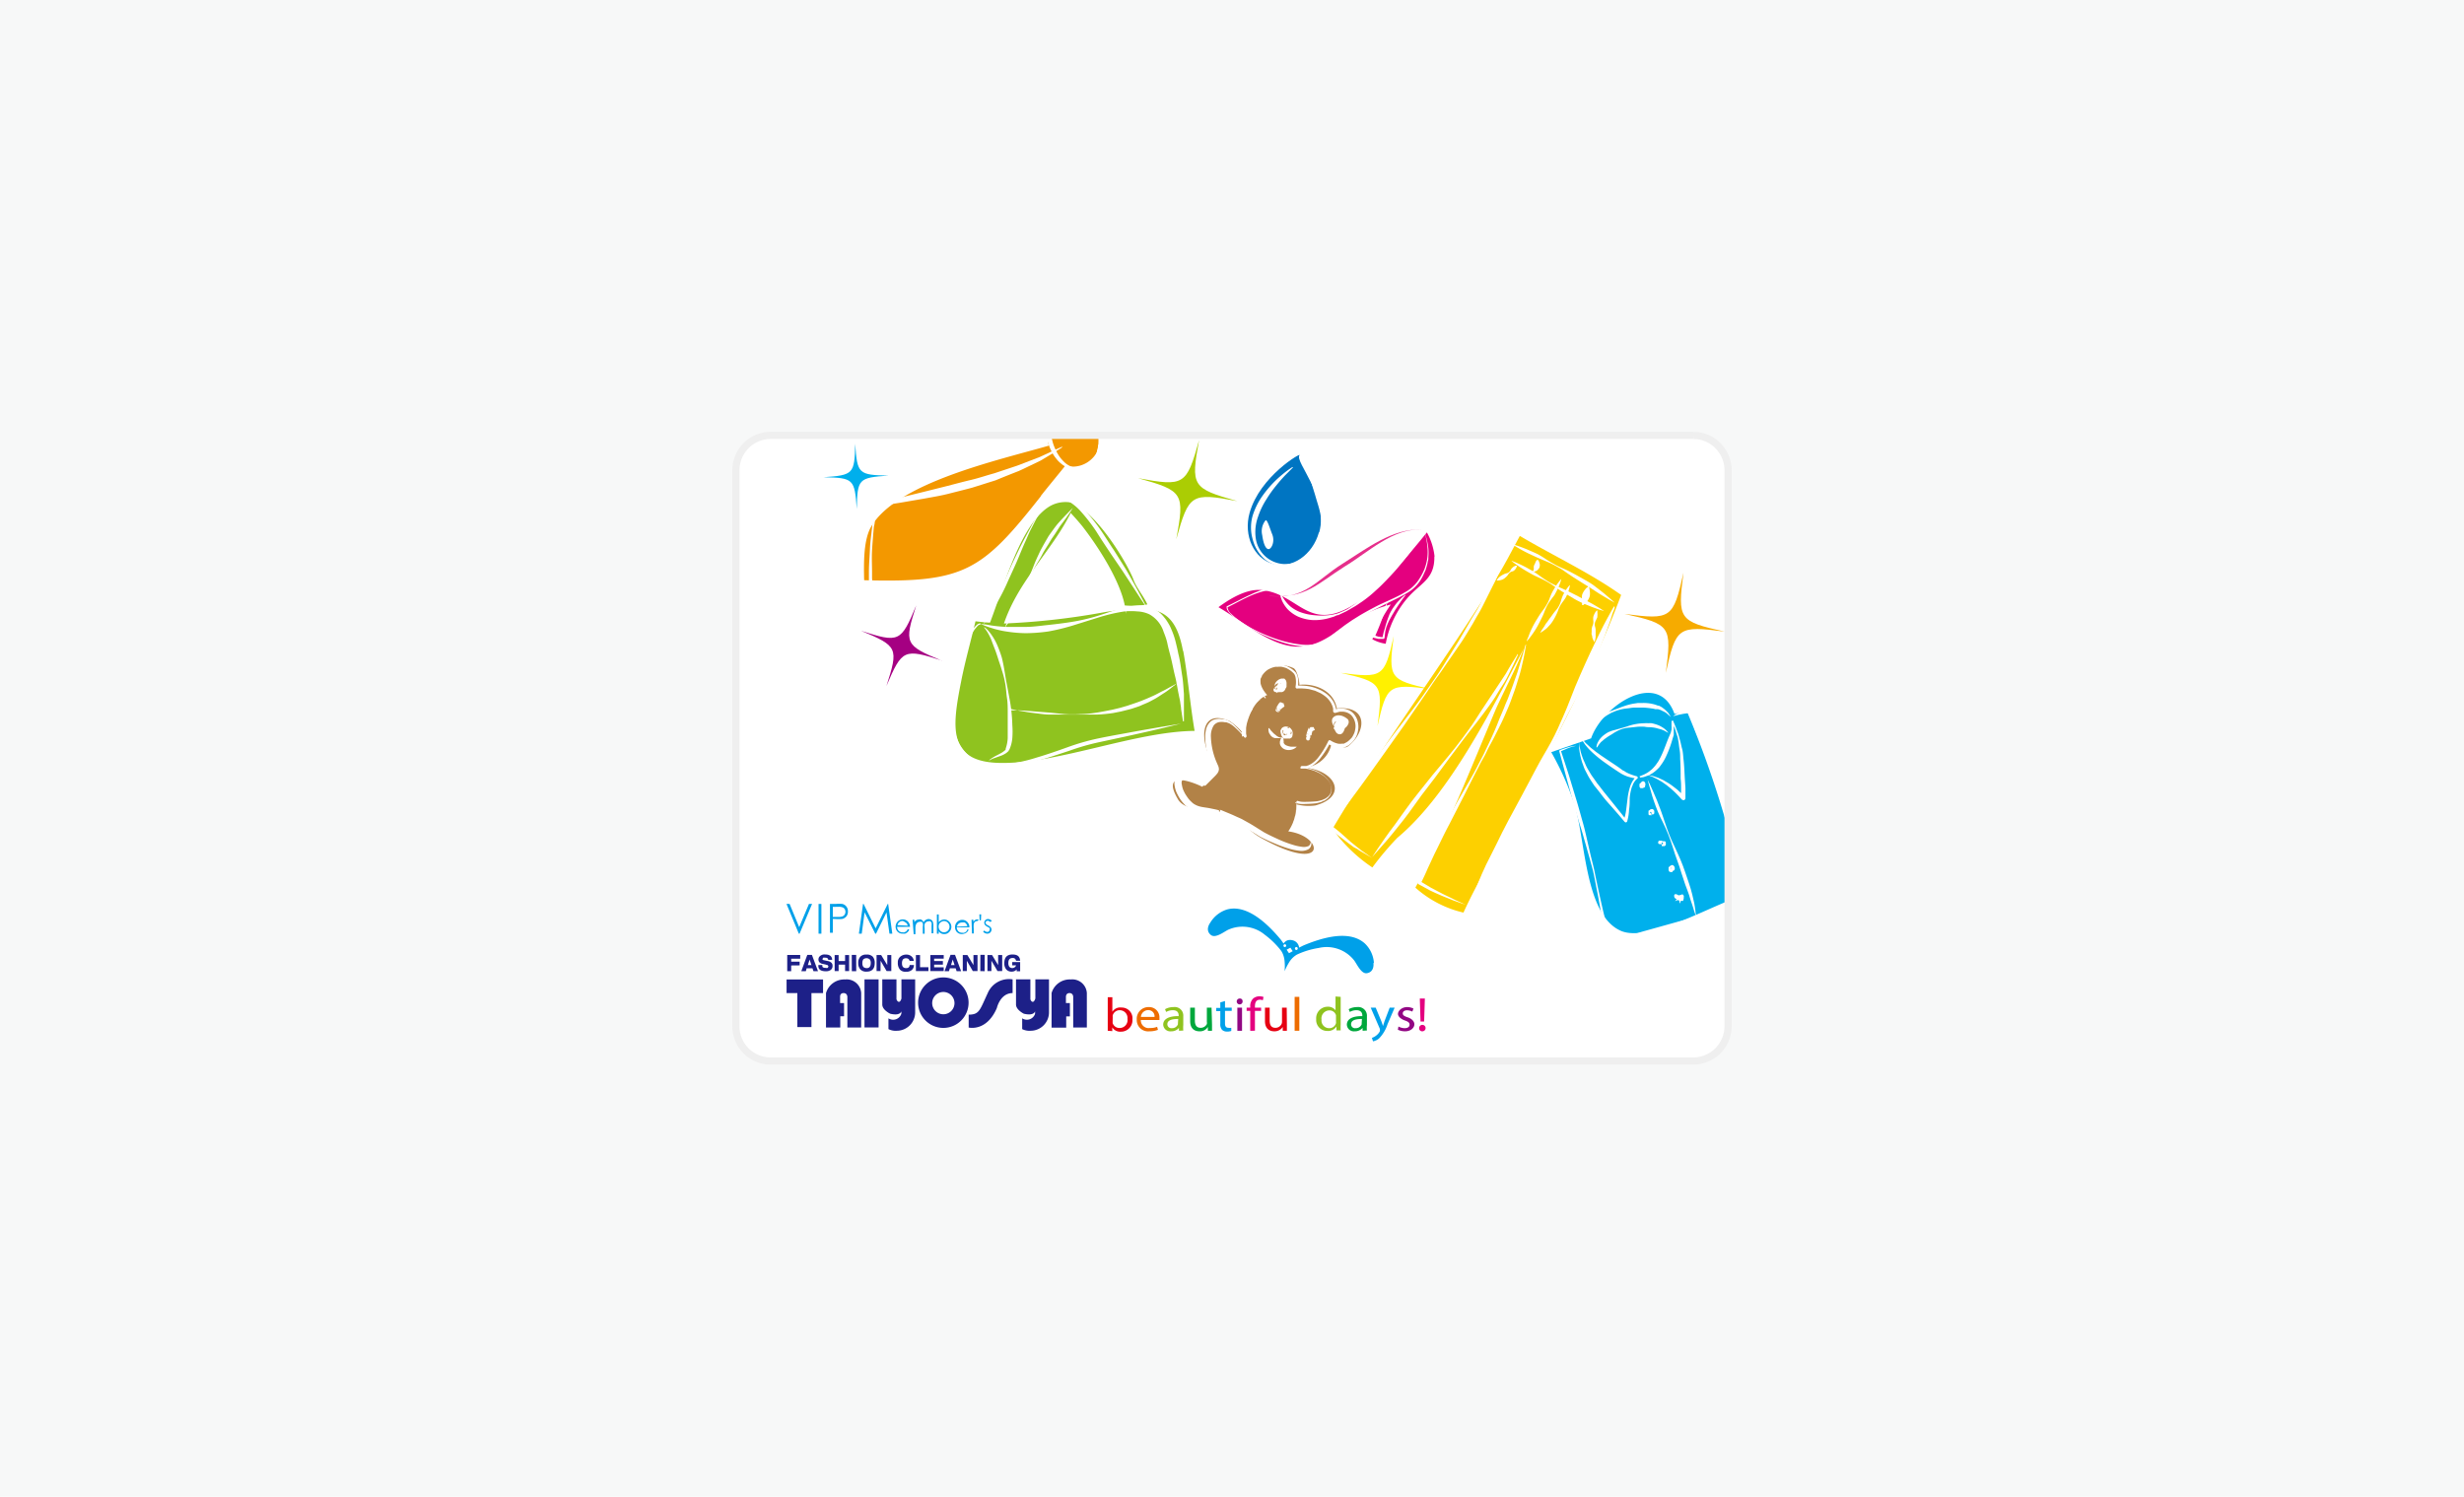 <svg xmlns="http://www.w3.org/2000/svg" xmlns:xlink="http://www.w3.org/1999/xlink" viewBox="0 0 267.52 162.5"><defs><style>.cls-1,.cls-3{fill:#fff;}.cls-1,.cls-19{stroke:#efefef;stroke-miterlimit:10;stroke-width:0.78px;}.cls-2{fill:#f7f8f8;}.cls-4{clip-path:url(#clip-path);}.cls-5{fill:#00afec;}.cls-6{fill:#a50082;}.cls-7{fill:#abcd03;}.cls-8{fill:#f6ab00;}.cls-9{fill:#fff100;}.cls-10{fill:#f39800;}.cls-11{fill:#00b0ec;}.cls-12{fill:#fdd000;}.cls-13{fill:#f39b47;}.cls-14{fill:#8fc31f;}.cls-15{fill:#b28247;}.cls-16{fill:#0075c2;}.cls-17{fill:#e4007f;}.cls-18{fill:#e62e8b;}.cls-19{fill:none;}.cls-20{fill:#1d2088;}.cls-21{fill:#00a0e9;}.cls-22{fill:#e60012;}.cls-23{fill:#ed6c00;}.cls-24{fill:#00a73c;}.cls-25{fill:#920783;}</style><clipPath id="clip-path"><path class="cls-1" d="M183.84,47.27H83.68a3.79,3.79,0,0,0-3.78,3.77v60.4a3.77,3.77,0,0,0,3.77,3.77H183.84a3.79,3.79,0,0,0,3.78-3.77V51.05a3.8,3.8,0,0,0-3.32-3.75,3.55,3.55,0,0,0-.46,0"/></clipPath></defs><g id="レイヤー_2" data-name="レイヤー 2"><g id="レイヤー_1-2" data-name="レイヤー 1"><rect class="cls-2" width="267.52" height="162.5"/><path class="cls-3" d="M183.84,47.27H83.68a3.79,3.79,0,0,0-3.78,3.77v60.4a3.77,3.77,0,0,0,3.77,3.77H183.84a3.79,3.79,0,0,0,3.78-3.77V51.05a3.8,3.8,0,0,0-3.32-3.75,3.55,3.55,0,0,0-.46,0"/><g class="cls-4"><path class="cls-5" d="M96.47,51.64c-3.27.23-3.38.35-3.45,3.62-.23-3.26-.35-3.38-3.62-3.44,3.26-.23,3.38-.35,3.45-3.63.22,3.27.35,3.38,3.62,3.45"/><path class="cls-6" d="M102.29,71.73c-4.14-1.33-4.35-1.24-6.05,2.76,1.33-4.13,1.24-4.34-2.76-6,4.14,1.34,4.34,1.24,6-2.76-1.33,4.14-1.24,4.34,2.77,6"/><path class="cls-7" d="M134.34,54.41c-5-.93-5.26-.79-6.63,4.14.92-5,.78-5.26-4.15-6.63,5,.92,5.26.79,6.63-4.14-.92,5-.78,5.25,4.15,6.63"/><path class="cls-8" d="M187.26,68.58c-5.07-.66-5.29-.51-6.4,4.48.66-5.07.51-5.29-4.48-6.4,5.07.66,5.28.51,6.4-4.48-.66,5.07-.51,5.29,4.48,6.4"/><path class="cls-9" d="M155.32,74.82c-4.56-.59-4.75-.46-5.76,4,.6-4.57.46-4.76-4-5.76,4.56.59,4.76.46,5.76-4-.6,4.57-.46,4.76,4,5.76"/><path class="cls-10" d="M113,53.85c.88-1.11,1.79-2.2,2.68-3.31,2.06.66,4.83-1.32,3.57-5.18l-.49-.26a20.61,20.61,0,0,0-5,1.52,5.5,5.5,0,0,0,.11,1.77c-5.52,1.59-16.46,4-19.28,8.78-.88,1.5-.8,4.16-.77,5.83,10.9.3,12.79-1,19.21-9.15"/><path class="cls-3" d="M115.23,48.64l-1.13.7L113,50l-1.2.58c-.4.19-.8.39-1.21.57-.82.32-1.65.65-2.49,1l-2.54.8c-.85.23-1.71.44-2.57.66s-1.73.36-2.6.52l-2.62.45c-.87.14-1.74.27-2.61.43l.13-.12c-.08.4-.15.79-.22,1.2l-.1.6c0,.2-.08.4-.1.6-.07.81-.14,1.62-.19,2.44s0,1.62,0,2.44c0,.2,0,.4,0,.6l.05.61.12,1.2-.31-.27L98,64l1.7-.15c.56-.08,1.13-.12,1.69-.23l.83-.14.82-.19a5.61,5.61,0,0,0,.8-.23,7.19,7.19,0,0,0,.78-.27c.25-.11.52-.19.76-.32l.73-.38a15.56,15.56,0,0,0,1.36-.93c.46-.33.85-.73,1.28-1.09s.81-.78,1.2-1.21c.78-.82,1.54-1.68,2.28-2.55l2.28-2.59c.37-.43.77-.86,1.15-1.28s.77-.86,1.17-1.28h.06v.06l-1,1.39c-.34.46-.68.93-1,1.39l-2.08,2.75c-.35.46-.71.91-1.08,1.36s-.74.89-1.11,1.33-.8.86-1.2,1.28-.84.82-1.32,1.18a11.72,11.72,0,0,1-1.47,1l-.79.41c-.27.14-.56.23-.83.35a7,7,0,0,1-.85.28c-.29.08-.58.17-.87.23l-.87.17-.86.13c-.58.09-1.16.12-1.74.18s-1.16.08-1.73.1c-1.16,0-2.31.09-3.46.09h0a.29.29,0,0,1-.29-.27l0-1.24,0-.62c0-.2,0-.41,0-.62,0-.82.08-1.64.11-2.46s.16-1.64.24-2.45.26-1.63.37-2.44l.11-.12h0c1.72-.37,3.44-.8,5.14-1.22l2.56-.64c.85-.22,1.7-.45,2.55-.65s1.68-.49,2.53-.72l2.49-.83,2.45-.94c.8-.36,1.59-.76,2.41-1.11l.06,0Z"/><path class="cls-3" d="M118.86,45.05c.12.25.25.49.35.76l.14.39.12.41a5.67,5.67,0,0,1,.15.84,6.15,6.15,0,0,1,0,.86,3.58,3.58,0,0,1-.18.85,2.82,2.82,0,0,1-.4.77,2.56,2.56,0,0,1-1.39,1,2.7,2.7,0,0,1-.85.08,2.74,2.74,0,0,1-.83-.21,1.93,1.93,0,0,1-.38-.19,2.31,2.31,0,0,1-.36-.25,3.2,3.2,0,0,1-.6-.62,3.73,3.73,0,0,1-.46-.73,4.55,4.55,0,0,1-.33-.79l-.14-.41-.09-.41a7.93,7.93,0,0,1-.14-.85h0a.22.22,0,0,1,.15-.24c.64-.22,1.29-.41,1.94-.62s1.29-.36,2-.52l0,0v0c-.62.28-1.24.54-1.87.79s-1.24.51-1.86.74l.14-.25c.06.27.08.54.14.8s.12.52.19.78a4.7,4.7,0,0,0,.28.74,5.21,5.21,0,0,0,.38.7,3.69,3.69,0,0,0,.5.61,2.24,2.24,0,0,0,.63.48,2.43,2.43,0,0,0,.37.16,1.59,1.59,0,0,0,.39.08,1.77,1.77,0,0,0,.79-.06,2,2,0,0,0,.69-.39,2.58,2.58,0,0,0,.48-.62,3.27,3.27,0,0,0,.29-.73c0-.12.06-.25.09-.38s0-.26.06-.39a7.06,7.06,0,0,0,0-.8c0-.13,0-.26,0-.4s0-.27,0-.4l-.06-.4-.1-.4c0-.27-.14-.53-.2-.81l0,0h0"/><path class="cls-11" d="M183.14,77.24c-.45.08-.89.18-1.34.27-1.77-4.92-7.85-.86-9.05,2.66l-4.33,1.5A31.57,31.57,0,0,1,170.83,87c1.32,3.67,1.12,12.32,5.15,14.07,3.1,1.34,10.2-3,13.37-3.86a106.57,106.57,0,0,0-6.21-20"/><path class="cls-3" d="M171.71,80.17l.31.35a2.57,2.57,0,0,0,.33.33l.34.32.37.29c.23.2.5.37.75.56l.77.52c.52.35,1.06.69,1.56,1.07l.1.07h0l.05,0,.19.13a3,3,0,0,0,.4.2,5.92,5.92,0,0,0,.87.29h0l.07.13,0,.05-.21.2c-.06.08-.13.16-.18.24a2.34,2.34,0,0,0-.15.27c0,.09-.08.18-.11.28a5.31,5.31,0,0,0-.23,1.2c0,.41,0,.82-.07,1.24a5.51,5.51,0,0,1-.2,1.26.17.17,0,0,1-.21.12l-.08-.06h0c-.54-.65-1.09-1.28-1.66-1.92-.28-.31-.56-.64-.83-1s-.53-.68-.79-1l-.36-.54c-.11-.18-.23-.36-.33-.55l-.3-.58a4.07,4.07,0,0,1-.24-.61,4.82,4.82,0,0,1-.2-.61c-.05-.21-.11-.42-.14-.63a3.5,3.5,0,0,1-.08-.65,4.58,4.58,0,0,1,0-.64l0,0,0,0h0c0,.21,0,.42.06.63s.08.41.14.61.13.4.2.59.17.39.25.58a4.11,4.11,0,0,0,.27.56l.32.54a5.76,5.76,0,0,0,.35.51l.36.52c.26.32.51.66.78,1l.81,1,.8,1c.28.33.53.68.79,1l-.3.05c.06-.18.12-.37.17-.57s.08-.4.11-.6l.15-1.24a6.74,6.74,0,0,1,.26-1.23,3.28,3.28,0,0,1,.25-.58c.05-.09.12-.18.18-.27l.21-.25.05.18a6.35,6.35,0,0,1-.94-.21,4.89,4.89,0,0,1-.46-.19l-.21-.11,0,0h0l0,0-.1-.06c-.53-.34-1.05-.69-1.57-1.06a13.87,13.87,0,0,1-1.49-1.19l-.34-.33c-.11-.12-.22-.24-.32-.37a2.66,2.66,0,0,1-.28-.38l-.26-.4v0Z"/><path class="cls-3" d="M178,84.3l.44-.18a3.75,3.75,0,0,0,.4-.21,2.51,2.51,0,0,0,.37-.27,1.93,1.93,0,0,0,.33-.31,3.37,3.37,0,0,0,.29-.35c.08-.12.17-.24.25-.37a9,9,0,0,0,.41-.82c.25-.57.45-1.15.69-1.73l.19-.44.05-.11v0h0v-.06a1.8,1.8,0,0,0,.06-.22,3.23,3.23,0,0,0,0-.44c0-.15,0-.31,0-.47h0l.08-.08.08,0c.13.33.29.66.4,1l.19.51.14.52c.11.34.16.7.25,1s.12.72.15,1.08c.09.72.11,1.43.15,2.15l.07,1.06c0,.37,0,.73,0,1.1a.23.23,0,0,1-.23.23l-.17-.08h0c-.25-.29-.52-.57-.79-.83l-.43-.39-.45-.36-.47-.33-.5-.29-.53-.26-.54-.2h0v0h0l.58.11.57.19.54.25.52.3c.18.11.34.22.5.34l.48.37.44.4c.15.14.28.29.42.43l-.41.15c0-.36,0-.7,0-1.06s0-.71-.05-1.07c0-.71,0-1.43-.05-2.14,0-.35,0-.7-.07-1.06s-.07-.7-.15-1c0-.17-.07-.35-.12-.52l-.16-.5a2.72,2.72,0,0,0-.19-.5l-.23-.48.15,0,.07.47a3.75,3.75,0,0,1,0,.5,1.85,1.85,0,0,1,0,.23v.14l0,.11-.14.45a11.89,11.89,0,0,1-.65,1.78,5.41,5.41,0,0,1-.47.85l-.28.39a3.85,3.85,0,0,1-.35.35,3.1,3.1,0,0,1-.81.54c-.15.07-.31.11-.46.17s-.31.06-.47.09l0,0Z"/><path class="cls-3" d="M173.33,81.16s0-.15.07-.38a2.46,2.46,0,0,1,.22-.42,2.35,2.35,0,0,1,.4-.45,3.69,3.69,0,0,1,.58-.4,3.91,3.91,0,0,1,.73-.25l.78-.22c.26-.07.53-.16.8-.25a5.6,5.6,0,0,1,.81-.19,5.92,5.92,0,0,1,.82-.07,1.77,1.77,0,0,1,.4,0,2.6,2.6,0,0,1,.39,0,4.75,4.75,0,0,1,.66.19,3,3,0,0,1,.54.28,2.38,2.38,0,0,1,.36.28c.17.19.25.3.25.3v0h0s-.13-.06-.33-.18a2.27,2.27,0,0,0-.38-.17c-.15-.06-.33-.09-.52-.15s-.42-.09-.63-.11-.46,0-.71-.06a6.59,6.59,0,0,0-.77,0L177,79a3.61,3.61,0,0,0-.8.13,3.41,3.41,0,0,0-.73.31c-.23.12-.43.27-.62.38a4.87,4.87,0,0,0-.53.35c-.17.11-.29.24-.42.34s-.19.21-.27.3-.21.32-.21.32h0Z"/><path class="cls-3" d="M171.77,79.87l.18-.45a3.28,3.28,0,0,1,.3-.5,5.8,5.8,0,0,1,.5-.55l.32-.28.37-.25a2.1,2.1,0,0,1,.42-.22,3.07,3.07,0,0,1,.45-.2l1-.37c.33-.11.65-.26,1-.37a6.36,6.36,0,0,1,1-.27l.52-.08.52,0a4.47,4.47,0,0,1,1,.09,3.74,3.74,0,0,1,.45.12l.21.08,0,0h0l0,0,.09,0a3.65,3.65,0,0,1,.34.18l.29.22a5.23,5.23,0,0,1,.41.41l.27.42v0h0s-.14-.11-.36-.31-.27-.2-.45-.3a1.83,1.83,0,0,1-.28-.14L180,77l-.09,0h0l0,0-.2,0a2.48,2.48,0,0,0-.41-.08,8.06,8.06,0,0,0-.9-.09h-.49l-.49,0a4.43,4.43,0,0,0-.51.06l-.52.06a5.65,5.65,0,0,0-1,.26l-.47.2-.43.25c-.27.18-.53.37-.76.54l-.35.25-.31.24c-.21.16-.36.33-.53.46s-.26.28-.36.39-.3.39-.3.39h0Z"/><path class="cls-3" d="M171.06,81l-.44.1-.41.15-.81.35.06-.12.84,2.58.79,2.6c.27.86.5,1.74.75,2.61s.43,1.76.64,2.65c.1.44.2.88.31,1.32s.22.88.32,1.32c.17.89.37,1.77.56,2.66l.3,1.33c.1.43.21.88.32,1.31s.21.89.36,1.31l.4,1.28-.26-.13,1.89-.63c.64-.2,1.26-.44,1.9-.61l3.84-1.07,1.92-.5c.32-.08.64-.18.95-.28l1-.28,1.9-.57,1-.3.92-.36h0v0l-.91.43-.92.38-1.87.67c-.63.22-1.26.46-1.89.64l-1.91.57-3.83,1.09c-.64.16-1.26.38-1.89.57l-1.89.59h0a.2.2,0,0,1-.24-.13h0l-.37-1.33A12,12,0,0,1,174,100l-.25-1.34-.24-1.34c-.18-.88-.34-1.77-.53-2.66-.11-.44-.23-.87-.35-1.31s-.25-.87-.37-1.31l-.37-1.3c-.12-.44-.26-.87-.4-1.3-.25-.86-.53-1.73-.76-2.6L170,84.19l-.71-2.63h0l.06-.12.84-.28.44-.12.44-.06,0,0Z"/><path class="cls-3" d="M181.66,77.74l.44-.29.5-.23a6.07,6.07,0,0,1,1-.33.26.26,0,0,1,.31.15l0,.06c.18.4.31.82.49,1.21s.33.81.52,1.2.34.81.5,1.22l.46,1.26c.14.42.31.83.46,1.25l.49,1.25c.18.41.33.83.5,1.24l.49,1.24c.33.83.57,1.69.85,2.53.13.43.28.84.4,1.27s.24.84.35,1.27.26.84.38,1.26.22.84.35,1.29l.33,1.29c.09.44.2.87.28,1.31l0,0,0,0c-.22-.39-.41-.8-.61-1.2s-.37-.8-.55-1.21-.34-.82-.51-1.23-.32-.84-.47-1.26-.27-.85-.39-1.28-.23-.86-.34-1.29l-.32-1.29-.3-1.29-.29-1.3a12.61,12.61,0,0,0-.33-1.28c-.08-.21-.15-.42-.22-.62l-.27-.61a13.18,13.18,0,0,0-.63-1.17c-.23-.38-.46-.76-.67-1.15s-.42-.79-.6-1.2-.33-.84-.48-1.27-.24-.87-.35-1.31l.33.21-.5,0-.5.07-.5.1-.51.13-.06,0Z"/><path class="cls-3" d="M178.87,84.63s.12.22.3.61c.1.2.2.44.32.72s.26.59.4.93.28.72.43,1.12.28.82.43,1.26.3.89.48,1.35.38.9.6,1.35.41.9.61,1.35.35.9.51,1.34.3.86.43,1.27.26.79.34,1.16.17.69.23,1,.09.56.12.78l.08.68,0,0h0s-.09-.24-.22-.65c-.07-.21-.12-.46-.23-.74s-.2-.61-.32-1-.27-.71-.41-1.11-.28-.83-.42-1.27-.27-.9-.45-1.35-.32-.93-.47-1.4-.31-.94-.49-1.39-.37-.89-.58-1.31-.41-.82-.57-1.21-.3-.78-.42-1.13-.23-.67-.31-1-.17-.54-.22-.75c-.12-.42-.17-.67-.17-.67l0,0Z"/><path class="cls-3" d="M178.5,85.52l-.08,0v.06l0,0-.06,0-.1,0-.14,0a.29.29,0,0,1-.12-.19l0,0,0-.08,0-.19.1-.08.09-.1.06-.06a.22.22,0,0,1,.28,0l0,0a.39.39,0,0,1,.11.21l0,.18-.09.14-.08.06-.05,0-.08,0v0h0l0,0,0,0,0-.06-.05-.09,0-.06h0l.3,0-.19,0-.17,0,.1-.09a.31.31,0,0,0-.12.24v-.12l.08,0v0h.19l.13.06,0,.09Z"/><path class="cls-3" d="M179.36,88.52l0,0,0,0-.08,0-.21,0-.09-.08,0-.1,0-.19,0-.07h0L179,88v0l.05,0,.16-.13,0,0,.05,0a.23.23,0,0,1,.21,0h0l.07.07.07.1,0,.14,0,.13a.29.29,0,0,1-.13.12h-.06l-.06,0,0,0h0l-.07-.09V88.2l0,0,0,0v0h0l.23,0h-.21l-.15-.07.06,0a.27.27,0,0,0-.08.21l0-.08.1.05h0l0,.06,0,0,0,0,0,0,0,0Z"/><path class="cls-3" d="M180.25,91.65l0,0h-.1s-.07,0-.12-.11l0-.12.07-.14.14,0c.07,0,.12,0,.17,0h0a.21.21,0,0,0,.18.06l.18,0,.09.11v.22l0,.08-.12.12-.07,0h-.14l0,0,0,0h-.12l0-.12.07-.1.08-.06,0,0h0l0,0v0h0l.09.17-.08-.18-.1-.13h0l-.07.1,0,0,0-.08v.16l0,.06,0,0Z"/><path class="cls-3" d="M181.57,94.69h-.07l0,0,0,0h-.16l-.12-.07-.06-.14,0-.14,0-.11v-.09l0,0,.05,0,.11-.11.1-.06h0a.23.23,0,0,1,.26,0c.05.06.11.1.13.19a.38.38,0,0,1,0,.26.31.31,0,0,1-.12.13l-.06,0-.07,0h0l-.08-.09,0-.1,0-.13,0,0h0v0l.26,0a.68.68,0,0,1-.2,0l-.19,0,.07-.07v.07l0,.07.07,0h0l0,0,.05,0,.09.09,0,.06v.07Z"/><path class="cls-3" d="M182.32,97.35v.09l0,.1a.27.27,0,0,1-.23.09.4.4,0,0,1-.21-.09.31.31,0,0,1-.11-.2l0-.09a.14.14,0,0,1,.12-.16h.08c.11,0,.21.14.32.12a1,1,0,0,0,.33-.1l.07,0,.1.12.06.09h0l-.06,0,.08.37,0,0h0l0,0,0-.1-.06-.16-.07.39-.14,0h-.1l-.14,0-.14-.08-.06,0,0,0,0,0h0l0-.05,0,0,.08,0,.14-.06.12,0h0l-.06.39-.08-.19v-.08l0,0,0,0,0,0,0,0h0l0,0,.08.37-.1-.13,0-.07,0-.06v-.14l.17.14a1,1,0,0,0-.32-.12c-.1,0-.21.07-.32.11l.18-.24,0,0,0,0v0l0,0,.05,0,.09,0Z"/><path class="cls-12" d="M162.91,91.45c4.5-8.48,9.78-17.89,13.1-26.85-3.46-2.45-7.34-4.24-11-6.41-.82,1.52-1.61,3.07-2.51,4.53C156.76,72,150.25,80.58,144.67,90A16.8,16.8,0,0,0,149,94.19a32.27,32.27,0,0,1,2.7-3.21c5.69-4.74,10.26-14,13.72-20.52-.86,2.23-2,4.3-3,6.5-2.8,6.64-5.3,13.06-8.75,19.42a11.82,11.82,0,0,0,5.22,2.71c1.19-2.62,2.65-5.1,4-7.64"/><path class="cls-3" d="M164.16,59.08a15.08,15.08,0,0,1,1.9.69c.28.12.58.25.89.4a10.6,10.6,0,0,1,.93.57c.32.21.66.4,1,.59s.72.34,1.09.51c.73.34,1.43.75,2.09,1.12a9.19,9.19,0,0,1,.93.57l.78.6c.48.37.86.71,1.13.94s.41.37.41.37v0h0l-.49-.27c-.3-.18-.74-.43-1.25-.75l-.81-.53c-.29-.19-.6-.37-.92-.57l-1-.63c-.33-.22-.67-.44-1-.68s-.68-.42-1-.6a9.88,9.88,0,0,0-1.05-.49l-1-.43-.88-.41a17.09,17.09,0,0,1-1.76-1v0Z"/><path class="cls-3" d="M163.72,59.67c-.26.71-.54,1.4-.81,2.09l-.42,1c-.15.35-.33.68-.49,1l-1,2c-.17.34-.35.67-.55,1s-.37.65-.57,1c-.39.63-.76,1.28-1.18,1.91l-1.27,1.85c-.43.61-.84,1.24-1.28,1.84s-.85,1.23-1.27,1.85l-2.54,3.7-2.59,3.65c-.87,1.22-1.74,2.44-2.63,3.64-.45.6-.87,1.21-1.35,1.79l-1.42,1.74,0-.27,1.16.94,1.12,1,.57.46.29.23.29.23,1.21.85v0h0l-1.28-.75a3.37,3.37,0,0,1-.31-.21L147,92l-.6-.44-1.17-.9-1.18-.88a.19.19,0,0,1,0-.27h0l1.36-1.78c.46-.58.89-1.19,1.33-1.8q1.32-1.81,2.65-3.62t2.69-3.58L153.41,77c.45-.6.9-1.2,1.32-1.81s.86-1.22,1.28-1.84.81-1.25,1.2-1.89l1.18-1.9,1.13-1.94c.36-.65.79-1.26,1.13-1.92l1-2c.18-.33.38-.64.53-1l.48-1c.32-.68.63-1.35,1-2h0Z"/><path class="cls-3" d="M164.81,71.1s-.17.39-.49,1.06c-.16.33-.37.73-.59,1.2s-.56,1-.89,1.49l-.52.86c-.18.29-.39.57-.6.87-.43.6-.89,1.21-1.38,1.84s-1,1.26-1.51,1.94-1,1.34-1.5,2c-1,1.38-2,2.72-3,4L153,88.21c-.43.57-.85,1.13-1.26,1.62-.79,1-1.48,1.8-2,2.37l-.77.87h0v0l.66-1c.43-.61,1-1.48,1.79-2.5l1.19-1.66c.43-.6.89-1.21,1.39-1.83l1.53-1.92,1.62-1.94c.54-.65,1.07-1.31,1.58-2s1-1.34,1.42-2,.84-1.32,1.25-1.92.79-1.17,1.13-1.7l.95-1.44c.26-.45.48-.84.68-1.16l.62-1h0Z"/><path class="cls-3" d="M165.69,70c-.1.58-.2,1.16-.33,1.74s-.26,1.17-.44,1.73-.34,1.14-.55,1.7-.39,1.12-.63,1.67-.46,1.09-.72,1.62-.53,1.06-.8,1.6-.56,1-.82,1.57-.56,1-.83,1.57c-.55,1.05-1.08,2.11-1.61,3.17l-1.62,3.16c-.54,1-1.05,2.11-1.58,3.16L155,94.32c-.23.55-.49,1.08-.75,1.62l-.07-.26,1.2.72,1.24.65c.42.21.85.4,1.27.62l1.28.59v0h0l-1.33-.47-1.31-.53c-.44-.19-.87-.38-1.3-.59L154,96a.19.19,0,0,1-.08-.24v0l.7-1.62c.23-.54.45-1.08.7-1.63s.52-1.07.8-1.59l.83-1.57c.57-1,1.15-2.08,1.74-3.1l.89-1.54c.29-.51.57-1,.85-1.56s.54-1,.81-1.58.51-1.07.75-1.6.48-1.08.69-1.63.47-1.09.68-1.64c.1-.27.22-.54.34-.81l.31-.83c.22-.55.4-1.11.6-1.66s.35-1.12.53-1.69.32-1.14.49-1.7l0,0Z"/><path class="cls-3" d="M175.31,65.93s0,.14-.12.39-.21.61-.36,1.07c-.32.93-.81,2.24-1.45,3.79-.33.76-.65,1.61-1.08,2.47s-.93,1.75-1.43,2.67-1,1.88-1.47,2.87-.92,2-1.37,3-.88,2.05-1.35,3-.93,2-1.41,2.91-.94,1.83-1.4,2.67-.91,1.64-1.33,2.36-.79,1.39-1.14,2-.61,1.11-.86,1.53c-.46.85-.75,1.34-.75,1.34h0l-.07,0v0s.17-.54.51-1.46c.17-.46.37-1,.66-1.65s.59-1.31,1-2.08.77-1.57,1.2-2.42.91-1.75,1.41-2.66,1-1.87,1.52-2.84S167,83,167.59,82s1.11-1.93,1.56-2.93.9-2,1.28-3,.75-1.92,1.14-2.79.75-1.7,1.11-2.46c.71-1.52,1.33-2.77,1.8-3.63.23-.43.42-.76.55-1l.2-.34.06,0Z"/><path class="cls-3" d="M164.11,60.89a13.65,13.65,0,0,1,1.63.74l.76.43c.26.16.52.36.79.55s.56.39.86.57.63.33.95.49.66.29,1,.45l.92.46.85.45.76.4c.47.25.85.49,1.12.65l.41.27v0h0l-.48-.14c-.29-.11-.72-.25-1.22-.46-.25-.1-.52-.21-.8-.34a8.73,8.73,0,0,1-.85-.45l-.89-.53c-.3-.19-.61-.38-.9-.58s-.59-.42-.89-.59a10.13,10.13,0,0,0-.92-.48c-.3-.14-.6-.27-.87-.42s-.52-.29-.75-.43a13.45,13.45,0,0,1-1.46-1v0Z"/><path class="cls-3" d="M166.82,61a.67.67,0,0,1,.1.29,1.1,1.1,0,0,1,0,.31,1.43,1.43,0,0,1-.19.24.54.54,0,0,0-.16.24l-.11-.1a1.4,1.4,0,0,0,.15-.3l.06-.13,0-.12,0-.13,0-.14a1.06,1.06,0,0,1,.18-.35H167a1.19,1.19,0,0,1,.15.35.65.65,0,0,1,0,.41c0,.08-.07.13-.1.2l-.15.15c-.1.1-.26.11-.36.18h0l-.1,0V62a.42.42,0,0,0,.09-.25,1.31,1.31,0,0,1,0-.28,1.15,1.15,0,0,1,.1-.23.78.78,0,0,1,.18-.25h0Z"/><path class="cls-3" d="M172.44,63.79a1.46,1.46,0,0,1-.06.51,2.23,2.23,0,0,1-.18.45,1.06,1.06,0,0,1-.12.2,1,1,0,0,0-.11.21.86.86,0,0,0-.05.23,2,2,0,0,0,0,.24l-.17-.06c.05-.08.08-.17.12-.25a2.44,2.44,0,0,0,.1-.24.92.92,0,0,0,.09-.23c0-.08,0-.16.07-.24s.05-.16.07-.25l.07-.25a1.92,1.92,0,0,1,.22-.54h0a3.82,3.82,0,0,1,.11.57,1.75,1.75,0,0,1,0,.6,1.71,1.71,0,0,1-.27.54.9.9,0,0,1-.2.23l-.24.19,0,0h-.12l0-.07a2.28,2.28,0,0,0,0-.26,2.11,2.11,0,0,0,0-.25,1.59,1.59,0,0,1,0-.53,1.74,1.74,0,0,1,.23-.45,1.91,1.91,0,0,1,.33-.38h0Z"/><path class="cls-3" d="M169.51,62.91a6.31,6.31,0,0,1-.44,1.13c-.08.16-.17.34-.27.52s-.26.34-.39.53a4.89,4.89,0,0,0-.39.58,6.44,6.44,0,0,0-.3.65,6.72,6.72,0,0,1-.28.67l-.31.62a9.19,9.19,0,0,1-.63,1.07c-.2.3-.39.54-.52.71l-.22.25h0v0s0-.12.1-.32.18-.49.33-.82a10.55,10.55,0,0,1,.57-1.09l.37-.6c.13-.2.27-.39.42-.59a4.74,4.74,0,0,0,.39-.6,4,4,0,0,0,.3-.63,4.85,4.85,0,0,1,.25-.61c.09-.18.19-.35.29-.51a5.84,5.84,0,0,1,.73-1h0Z"/><path class="cls-3" d="M170.45,63.56a1.44,1.44,0,0,1-.06.27,4.63,4.63,0,0,1-.22.67,3.17,3.17,0,0,1-.2.42,4.85,4.85,0,0,1-.3.43,3.42,3.42,0,0,0-.53,1,6.15,6.15,0,0,1-.5,1,3.47,3.47,0,0,1-.31.44l-.32.35a1.86,1.86,0,0,1-.31.26,1.75,1.75,0,0,1-.26.18l-.23.14h0v0h0l.14-.24c.08-.15.24-.33.38-.58s.16-.24.26-.37.18-.27.29-.41.22-.29.32-.44a5.07,5.07,0,0,1,.36-.45,2.62,2.62,0,0,0,.52-1,4.2,4.2,0,0,1,.17-.5,3.93,3.93,0,0,1,.21-.41,3.82,3.82,0,0,1,.39-.58,1.69,1.69,0,0,1,.19-.21h0Z"/><path class="cls-3" d="M164.68,61.39a.41.41,0,0,1,0,.13,1.07,1.07,0,0,1-.16.29l-.14.15a.75.75,0,0,1-.24.1.69.69,0,0,0-.4.33,1.2,1.2,0,0,1-.17.21l-.2.18-.2.13-.21.07a1.47,1.47,0,0,1-.47.05l0,0h0a1.6,1.6,0,0,1,.29-.37,2.81,2.81,0,0,1,.36-.24l.22-.11a1.82,1.82,0,0,1,.25-.07.63.63,0,0,0,.39-.32,1.32,1.32,0,0,1,.12-.2l.15-.14a1.24,1.24,0,0,1,.29-.16l.14,0,0,0Z"/><path class="cls-3" d="M173.43,66.32a.81.81,0,0,1,0,.16,1.85,1.85,0,0,1,0,.4c0,.08,0,.17-.06.26l-.12.26a.86.86,0,0,0-.08.61,2.06,2.06,0,0,1,.07.32l0,.3a2.61,2.61,0,0,1,0,.28,2.25,2.25,0,0,1,0,.26,2.12,2.12,0,0,1-.13.55h0a2,2,0,0,1-.24-.53c0-.08,0-.16-.06-.26a1,1,0,0,1,0-.3c0-.11,0-.21,0-.32a2,2,0,0,1,.08-.33,1,1,0,0,0,.09-.64,1.91,1.91,0,0,1,0-.32,1,1,0,0,1,.08-.25,1.57,1.57,0,0,1,.19-.35l.11-.13h.05Z"/><path class="cls-13" d="M108.2,66.86l.54.07v-.07Z"/><path class="cls-14" d="M128.44,70.7c-.9-5-3.31-5-8.36-4.26A77.82,77.82,0,0,1,109,67.7c1.58-4.66,5.16-7.83,7.25-12,.52.56,1.07,1.19,1.33,1.53,1.72,2.23,4,5.79,4.54,8.51a9.27,9.27,0,0,0,2.45-.11c-.4-.91-1.17-1.78-1.5-2.68-.71-1.87-3.94-7.15-6.4-8.14l.07-.13a3.42,3.42,0,0,0-2.66.23c-3.23,1.78-5.12,8.87-6.59,12.69-.52,0-1-.08-1.58-.14-.51,2.18-1.13,4.34-1.56,6.54-1,5.06-1.51,8.89,4.56,8.84,6.23,0,14.38-3.41,20.79-3.48-.49-2.89-.72-5.83-1.24-8.71"/><path class="cls-3" d="M106.47,67.73l.35.06c.24,0,.57.1,1,.15a14.4,14.4,0,0,0,1.53.13c.59,0,1.26,0,2,0s1.52-.11,2.35-.2,1.72-.19,2.63-.34a20.24,20.24,0,0,0,2.78-.64c.94-.28,1.86-.64,2.85-.89a7.54,7.54,0,0,1,1.52-.25,3.53,3.53,0,0,1,1.59.26,3.26,3.26,0,0,1,1.31,1,4.38,4.38,0,0,1,.45.64,3.84,3.84,0,0,1,.34.67,8.23,8.23,0,0,1,.47,1.37c.11.44.21.86.29,1.28.21.82.3,1.65.42,2.39s.14,1.44.19,2c0,.31,0,.59,0,.86s0,.5,0,.72c0,.88,0,1.38,0,1.38l-.05,0-.05,0h0s-.08-.5-.21-1.35c0-.22-.06-.45-.09-.71s-.11-.53-.16-.83c-.13-.58-.21-1.25-.4-2s-.31-1.48-.53-2.31c-.11-.41-.22-.84-.31-1.27s-.24-.83-.4-1.23a3.3,3.3,0,0,0-1.56-1.92,3.35,3.35,0,0,0-1.28-.31,7.56,7.56,0,0,0-1.42,0,18.84,18.84,0,0,0-2.86.67l-2.75.86a23.32,23.32,0,0,1-2.63.64,17.85,17.85,0,0,1-2.44.19,13.94,13.94,0,0,1-2.06-.17,8.62,8.62,0,0,1-.85-.16c-.26-.06-.5-.12-.71-.19a9.9,9.9,0,0,1-1-.35l-.32-.15,0-.06Z"/><path class="cls-3" d="M106.46,67.8a.56.56,0,0,0-.36.21,4.14,4.14,0,0,0-.67,1A19.23,19.23,0,0,0,104,73.23a22.22,22.22,0,0,0-.46,2.93,11.09,11.09,0,0,0,.16,3.28,4.54,4.54,0,0,0,1.85,2.88A5.44,5.44,0,0,0,109,83a17.45,17.45,0,0,0,3.57-.75c1.16-.34,2.29-.74,3.38-1.13a24.44,24.44,0,0,1,3.24-.93c1-.21,2-.39,2.94-.56,1.83-.34,3.35-.6,4.42-.78l1.68-.28,0,0,0,0-1.65.4c-1,.25-2.56.6-4.37,1l-2.93.63a25.53,25.53,0,0,0-3.19.92c-1.1.36-2.24.75-3.42,1.07a16.76,16.76,0,0,1-3.67.61h-.47l-.47,0a5.78,5.78,0,0,1-.93-.13,5.47,5.47,0,0,1-.9-.26,7.14,7.14,0,0,1-.82-.43,5.13,5.13,0,0,1-2-2.94,10.33,10.33,0,0,1-.31-3.37,16.26,16.26,0,0,1,.49-3,16.49,16.49,0,0,1,.8-2.43,14,14,0,0,1,.86-1.77,4.54,4.54,0,0,1,.78-1,.68.68,0,0,1,.41-.19l0,0Z"/><path class="cls-3" d="M106.88,68.11l.15.11a2.7,2.7,0,0,1,.37.38,6.3,6.3,0,0,1,.95,1.63,12.35,12.35,0,0,1,.42,1.18c.11.43.2.89.28,1.37s.16,1,.25,1.46.19,1,.28,1.5a17.65,17.65,0,0,1,.33,3,9.22,9.22,0,0,1,0,1.4,3.84,3.84,0,0,1-.33,1.27l-.1.14,0,.05,0,0-.05,0a1,1,0,0,1-.22.19,2.78,2.78,0,0,1-.48.25l-.76.27a2.42,2.42,0,0,0-.47.21l-.16.08h0v0l.14-.13a4.19,4.19,0,0,1,.44-.29c.2-.12.45-.23.71-.38a2.08,2.08,0,0,0,.38-.25.7.7,0,0,0,.18-.17l0,0,0,0h0l0-.1a4.12,4.12,0,0,0,.22-1.14c0-.42,0-.88,0-1.35s0-1,0-1.47,0-1-.08-1.52-.09-1-.18-1.51a9.63,9.63,0,0,0-.35-1.43c-.13-.46-.29-.89-.42-1.3s-.26-.81-.4-1.16-.26-.68-.38-1a6.37,6.37,0,0,0-.36-.7,3.85,3.85,0,0,0-.29-.43l-.11-.14v0Z"/><path class="cls-3" d="M106.8,67.72l.64-1.23c.21-.39.43-.87.7-1.42s.55-1.18.86-1.86.63-1.44,1-2.22.76-1.61,1.21-2.45.9-1.69,1.39-2.55a7.11,7.11,0,0,1,.9-1.22,2.67,2.67,0,0,1,1.33-.8,2.27,2.27,0,0,1,1.55.29,5.6,5.6,0,0,1,1.21.94,18.57,18.57,0,0,1,1.86,2.28c.55.79,1,1.55,1.5,2.28l1.29,2.06C123,63.13,123.6,64.24,124,65s.65,1.22.65,1.22v0h0l-.77-1.15c-.48-.74-1.16-1.79-2-3.07-.42-.62-.89-1.3-1.36-2s-1-1.5-1.48-2.27a18.91,18.91,0,0,0-1.76-2.27,5.71,5.71,0,0,0-1.1-.93,2,2,0,0,0-1.34-.33,2.4,2.4,0,0,0-1.25.67,7.21,7.21,0,0,0-.9,1.16c-.26.43-.46.87-.69,1.3s-.41.87-.6,1.3c-.4.86-.72,1.71-1.07,2.5s-.7,1.53-1,2.21-.63,1.31-.93,1.85-.56,1-.8,1.38l-.77,1.15h0Z"/><path class="cls-3" d="M109.11,68.13s.08-.22.24-.6c.08-.19.18-.42.3-.68s.25-.56.39-.87l.48-1c.17-.36.38-.73.59-1.12a19.92,19.92,0,0,0,1.15-2.51c.17-.44.37-.86.57-1.29s.42-.81.64-1.2l.33-.57c.11-.18.24-.35.36-.52.24-.33.46-.64.69-.91.47-.53.88-.95,1.17-1.25l.46-.46h0v0s-.12.2-.35.54-.57.82-1,1.38c-.19.28-.39.61-.61.94l-.35.51-.33.55c-.23.37-.48.74-.69,1.15s-.47.8-.7,1.21-.45.82-.64,1.24-.36.84-.51,1.26-.29.82-.45,1.19-.34.71-.5,1-.31.61-.46.85l-.4.62c-.23.34-.37.53-.37.53h0Z"/><path class="cls-3" d="M116.3,56a16.58,16.58,0,0,1,1.28,1.41,5.79,5.79,0,0,1,.53.75c.16.28.32.6.48.91a10.29,10.29,0,0,0,.55,1,10.77,10.77,0,0,0,.59,1c.22.32.42.64.62,1s.35.65.53,1a15.82,15.82,0,0,1,.83,1.75c.1.27.21.51.28.73s.14.41.18.58l.14.5,0,0h0L122,66l-.28-.53c-.11-.2-.24-.43-.37-.68-.27-.5-.59-1.07-.89-1.71-.15-.32-.3-.66-.46-1s-.33-.67-.48-1-.32-.69-.51-1a7.05,7.05,0,0,0-.62-.89c-.21-.28-.43-.55-.61-.82s-.34-.52-.51-.75a14.41,14.41,0,0,1-1-1.61v0Z"/><path class="cls-3" d="M109.64,77.13l.81,0c.52,0,1.26.07,2.14.14l1.42.11,1.59.16a11.94,11.94,0,0,0,1.7,0,12.94,12.94,0,0,0,1.75-.16c.58-.09,1.16-.21,1.72-.32l.83-.2.8-.23c.52-.18,1-.33,1.49-.52s.9-.37,1.3-.55.75-.39,1.07-.54.59-.32.82-.44l.71-.39h0v0l-.64.51a8.5,8.5,0,0,1-.76.55c-.31.19-.63.42-1,.63l-.62.33c-.22.11-.45.2-.69.3l-.36.16-.38.13c-.26.08-.51.18-.79.24l-.83.21-.86.17a17.11,17.11,0,0,1-1.77.17c-.29,0-.59,0-.89,0l-.88,0-1.71,0c-.56,0-1.1,0-1.6,0s-1-.08-1.43-.13-.85-.1-1.21-.17-.66-.1-.92-.16l-.8-.17v0Z"/><path class="cls-15" d="M139.87,90.27a5.13,5.13,0,0,0,.89-2.93,5.4,5.4,0,0,0,2.05.12c3.65-1,2.15-3.91-1.32-4.12a3.19,3.19,0,0,0,3.06-2.54c.37.17,1.41.53,1.78.25,2-1.5,2.3-4.47-1.19-4.13-.31-1.87-2.3-2.75-4.06-2.56,0-.38-.25-1.62-.64-1.81-2.09-1-5,.53-2.86,2.92-1.54.58-2.26,2.76-2.45,4.35a6.64,6.64,0,0,0-1.61-1.51c-3.61-1.61-3.33,2.87-1.27,5.33a23.73,23.73,0,0,0-1.71,1.79c-1.26-.62-4.5-1.77-2.64,1.37.81,1.37,3.67,1.06,4.89,1.43,1.94.6,2.5,1.85,4.15,2.77,7.2,4,6.87-.2,2.93-.73"/><path class="cls-3" d="M137.34,75.82,137,75.4c-.08-.16-.18-.31-.25-.49a2.27,2.27,0,0,1-.12-.53c0-.09,0-.18,0-.27l0-.28a.79.79,0,0,1,.08-.26,2.77,2.77,0,0,1,.1-.26,2.36,2.36,0,0,1,.33-.45,2.42,2.42,0,0,1,.42-.36,2.38,2.38,0,0,1,.51-.24l.27-.07a1.27,1.27,0,0,1,.28,0,2.12,2.12,0,0,1,.56,0,2.72,2.72,0,0,1,.54.15,4.67,4.67,0,0,1,.49.27,2.47,2.47,0,0,1,.44.37,1.18,1.18,0,0,1,.16.26,1.31,1.31,0,0,1,.09.28,2.82,2.82,0,0,1,0,1.12l-.19-.19a3.35,3.35,0,0,1,.71,0,4.56,4.56,0,0,1,1.39.25,5.3,5.3,0,0,1,.65.28,4.74,4.74,0,0,1,.6.39,3.58,3.58,0,0,1,.51.52l.21.31.15.33.11.36,0,.37-.27-.18.51-.14a3.26,3.26,0,0,1,.54,0,1.71,1.71,0,0,1,.55.14,1.53,1.53,0,0,1,.47.29,1.83,1.83,0,0,1,.35.44,1.71,1.71,0,0,1,.21.5,2.34,2.34,0,0,1,.08.53,2,2,0,0,1-.05.54,2.29,2.29,0,0,1-.15.51,2.73,2.73,0,0,1-.27.47,2.28,2.28,0,0,1-.37.39,2.14,2.14,0,0,1-.44.3l-.25.11a1,1,0,0,1-.27.07,1.72,1.72,0,0,1-.57-.06,2.88,2.88,0,0,1-.49-.18,4.09,4.09,0,0,1-.46-.25l.24-.06a10,10,0,0,1-1.21,1.85,3.78,3.78,0,0,1-.41.39,2.17,2.17,0,0,1-.47.32l-.26.13-.28.08-.28,0h-.29l0-.21.56.1a6.48,6.48,0,0,1,1.09.35,4.11,4.11,0,0,1,.51.27,3.82,3.82,0,0,1,.47.35,3.22,3.22,0,0,1,.39.43l.16.24.11.27a.73.73,0,0,1,.07.29,1,1,0,0,1,0,.3,1.42,1.42,0,0,1-.18.56l-.18.23c-.07.07-.16.13-.23.19a1,1,0,0,1-.25.14c-.09,0-.18.09-.27.12a5.73,5.73,0,0,1-.56.14,11.07,11.07,0,0,1-1.14.07,3.62,3.62,0,0,1-.57,0,3,3,0,0,1-.58-.12l.12-.08v.76l-.1.75-.3,1.46-.13-.14a2.84,2.84,0,0,1,.92.06,1.78,1.78,0,0,1,.85.44,1.35,1.35,0,0,1,.28.41,4.15,4.15,0,0,1,.12.45,1.26,1.26,0,0,1,0,.51.73.73,0,0,1-.32.43,1.65,1.65,0,0,1-1,.15,6.51,6.51,0,0,1-.9-.17,13.67,13.67,0,0,1-1.7-.6c-.55-.23-1.09-.47-1.63-.75l-.76-.47-.76-.46-.77-.41c-.25-.14-.53-.25-.79-.37-.53-.24-1.09-.45-1.64-.67h0a.25.25,0,0,1-.13-.31.24.24,0,0,1,.31-.13h0l0,0,.05,0s0-.06.07.21c-.24.37-.3.13-.29.2h-.05l-.07,0-.14,0-.27-.06-.56-.12c-.39-.07-.76-.09-1.17-.19a2.75,2.75,0,0,1-.6-.23,2.55,2.55,0,0,1-.53-.38c-.13-.13-.28-.3-.41-.46a4.21,4.21,0,0,1-.34-.52,5.6,5.6,0,0,1-.27-.55,3.32,3.32,0,0,1-.16-.62,1.16,1.16,0,0,1,.09-.72.81.81,0,0,1,.65-.42,1.82,1.82,0,0,1,.67.07c.21,0,.38.12.57.18l.56.22.28.11.3.16-.32,0c.34-.35.7-.7,1-1,.17-.16.32-.32.31-.44a2,2,0,0,0-.22-.59,8.22,8.22,0,0,1-.57-2.9,3.35,3.35,0,0,1,.09-.76,1.67,1.67,0,0,1,.34-.71,1.16,1.16,0,0,1,.7-.42,2,2,0,0,1,.77,0l.2,0,.18.06a1.35,1.35,0,0,1,.34.17,4,4,0,0,1,.6.46,12.51,12.51,0,0,1,1,1.11l-.21.1-.05-.33,0-.33V79l.05-.33.07-.32.1-.32a4.47,4.47,0,0,1,.27-.59,5.14,5.14,0,0,1,.37-.54l.22-.24.24-.22.25-.2.28-.18.29-.14.3-.12,0,0v0h0l-.3.12-.27.16-.26.18-.25.2-.22.23L136,77a6,6,0,0,0-.34.53c-.09.19-.17.39-.24.58l-.08.31-.05.3,0,.31v.31l0,.31.06.31h0l-.1.14-.11,0a9.67,9.67,0,0,0-1-1.06,3.43,3.43,0,0,0-.54-.42,1.46,1.46,0,0,0-.31-.14l-.17-.06-.15,0a1.63,1.63,0,0,0-.66,0,1,1,0,0,0-.52.33,2.12,2.12,0,0,0-.32,1.26,7.68,7.68,0,0,0,.61,2.74l.14.32a1.09,1.09,0,0,1,.12.44.79.79,0,0,1-.16.45,2.86,2.86,0,0,1-.27.31l-1,1a.22.22,0,0,1-.27,0l0,0-.22-.11-.26-.11-.53-.2c-.18-.06-.37-.13-.54-.17a1.22,1.22,0,0,0-.49-.05.29.29,0,0,0-.28.16.75.75,0,0,0,0,.43,2.39,2.39,0,0,0,.13.51,4.44,4.44,0,0,0,.24.49c.1.16.2.31.31.46a2.7,2.7,0,0,0,.37.4,1.49,1.49,0,0,0,.41.3,2.08,2.08,0,0,0,.49.19c.34.09.75.12,1.13.2l.58.12.29.07.14,0,.08,0h0c0,.06,0-.18-.28.2,0,.28.08.18.07.21l.05,0h0l.18-.44c.55.24,1.09.44,1.64.7.27.13.55.23.81.38l.79.44.76.47.74.46c.51.28,1.05.53,1.58.77a12.47,12.47,0,0,0,1.64.61,5,5,0,0,0,.84.18,1.3,1.3,0,0,0,.77-.08.57.57,0,0,0,.2-.63,2.22,2.22,0,0,0-.1-.41,1,1,0,0,0-.21-.31,1.37,1.37,0,0,0-.71-.38,2.64,2.64,0,0,0-.84-.08h0l-.12-.1v0l.33-1.45.12-.73,0-.73.09-.09h0a2.29,2.29,0,0,0,.52.11,5.25,5.25,0,0,0,.56,0A10.51,10.51,0,0,0,143,87a5.11,5.11,0,0,0,.53-.13l.25-.11a.65.65,0,0,0,.23-.13l.22-.17.16-.21a1.08,1.08,0,0,0,.15-.5.78.78,0,0,0,0-.26.76.76,0,0,0-.06-.26c0-.08-.07-.17-.11-.25l-.15-.22a4.73,4.73,0,0,0-.37-.4,3.77,3.77,0,0,0-.94-.57,2.5,2.5,0,0,0-.52-.19,3.27,3.27,0,0,0-.54-.13l-.55-.08-.09-.13.1-.09h.27l.25,0,.24-.08.24-.12a2.94,2.94,0,0,0,.42-.3,3.24,3.24,0,0,0,.36-.38,9.67,9.67,0,0,0,1.13-1.83.16.16,0,0,1,.22-.07h0a2.67,2.67,0,0,0,.41.22,2.25,2.25,0,0,0,.44.14,1.63,1.63,0,0,0,.41,0l.2,0,.21-.11a1.55,1.55,0,0,0,.37-.26,3.14,3.14,0,0,0,.31-.32,2.93,2.93,0,0,0,.21-.39,1.47,1.47,0,0,0,.13-.44,1.76,1.76,0,0,0-.21-1.29,1.64,1.64,0,0,0-.26-.33,1.51,1.51,0,0,0-.36-.22,1.53,1.53,0,0,0-.42-.11,3.31,3.31,0,0,0-.44,0l-.44.12h0a.21.21,0,0,1-.26-.16v0l0-.31-.09-.3-.13-.28a2.33,2.33,0,0,0-.17-.26,2.4,2.4,0,0,0-.44-.46,4.5,4.5,0,0,0-.53-.36l-.6-.27-.63-.17a4.78,4.78,0,0,0-.65-.07,3.54,3.54,0,0,0-.65,0h0a.16.16,0,0,1-.19-.15v-.05a2.74,2.74,0,0,0,0-1,1.25,1.25,0,0,0-.07-.23.77.77,0,0,0-.11-.19,3,3,0,0,0-.37-.33,4.64,4.64,0,0,0-.44-.26,3.79,3.79,0,0,0-.48-.14,1.67,1.67,0,0,0-.5,0,1.06,1.06,0,0,0-.25,0l-.24.06a3.32,3.32,0,0,0-.47.2,2,2,0,0,0-.4.31,2.55,2.55,0,0,0-.32.4c0,.07-.06.15-.1.23a.75.75,0,0,0-.08.24l0,.26v.25a1.76,1.76,0,0,0,.09.51c.06.17.14.32.21.48l.32.43v0Z"/><path class="cls-3" d="M138.67,74.87a1.38,1.38,0,0,1,.16-.83.61.61,0,0,1,.41-.34.28.28,0,0,1,.23,0l.13.15a.81.81,0,0,1,.08.27,1.76,1.76,0,0,1,0,.23c0,.08,0,.12,0,.24l-.16.25a.76.76,0,0,1-.23.13.79.79,0,0,1-.48,0,.56.56,0,0,1-.37-.3.54.54,0,0,1,0-.45.93.93,0,0,1,.28-.34.83.83,0,0,1,.42-.2.45.45,0,0,1,.29.07.58.58,0,0,1,.19.25l0,.14v.1a1.25,1.25,0,0,1,0,.21.78.78,0,0,1-.16.53.59.59,0,0,1-.28.17c-.08,0-.18,0-.25,0a3,3,0,0,1-.43,0,.26.26,0,0,1-.24-.27l.07-.15h0l.21-.22.13-.11.16-.12.19-.07.17,0,.32,0h0a.15.15,0,0,1,.17.15v.07l0,.13-.06.13-.09.13-.17.1a.45.45,0,0,1-.3,0,1,1,0,0,0-.23-.06h0l0,0,0,0,.13,0h.26l.07,0,0,0,0-.09,0-.11v-.11l.21.22-.29.08-.12,0-.1,0-.07.09-.09.09-.2.23-.17-.43.37,0h.15l.06,0s.06-.11.07-.21v-.35c0-.08,0-.11-.12-.13a.46.46,0,0,0-.31.07.6.6,0,0,0-.26.24.36.36,0,0,0,0,.32c.11.19.4.16.56,0l.09-.1,0,0h0v-.38l0-.12h0s-.13.06-.2.14a2.28,2.28,0,0,0-.21.3,3,3,0,0,0-.16.36h0Z"/><path class="cls-3" d="M145,79.06a2.65,2.65,0,0,1-.21-.26,1,1,0,0,1-.15-.33.79.79,0,0,1,0-.4.65.65,0,0,1,.3-.31.89.89,0,0,1,.39-.09,1.51,1.51,0,0,1,.38.06,2.11,2.11,0,0,1,.34.16l.15.1.09.07.07.07a.52.52,0,0,1,0,.53.9.9,0,0,1-.24.32,1.51,1.51,0,0,1-.65.34.53.53,0,0,1-.22,0,.28.28,0,0,1-.22-.18.58.58,0,0,1,.08-.39,4.61,4.61,0,0,1,.36-.57l.1,0,0,.07h0c0,.11,0,.22,0,.33s0,.22,0,.35l0,.13-.11.08-.18,0-.32.08-.16-.09v-.11l.05-.06c.15-.21.29-.41.44-.6l0,.13a.22.22,0,0,1,.13-.2l.08,0h.14l-.19.06.35.17,0,.22,0,.11V79l0,.08-.11.11-.05,0-.08.05-.15.12a.24.24,0,0,1-.33,0l-.05-.18c0-.1,0-.2,0-.3v-.32l0-.06.07-.09a.41.41,0,0,1,.22-.08h.07l.13,0,.27-.07h0a.26.26,0,0,1,.31.17v.09a2.22,2.22,0,0,1-.21.88.75.75,0,0,1-.18.24.42.42,0,0,1-.39.07.56.56,0,0,1-.25-.18l-.13-.22a1,1,0,0,1-.09-.48.75.75,0,0,1,.18-.45.66.66,0,0,1,.41-.23,1.19,1.19,0,0,1,.42,0l0,0,0,0h0a1.51,1.51,0,0,0-.38.09.57.57,0,0,0-.26.22.66.66,0,0,0,.05.62.43.43,0,0,0,.16.17h0l.05-.1a2.16,2.16,0,0,0,.11-.71l.33.26c-.11,0-.22.07-.33.09l-.18,0h-.08s0,0,.06,0l0-.06v0h0v.06l0,.17c0,.1,0,.21-.05.32l-.38-.22.2-.14.11-.07,0,0,0,0v0l0-.11.06-.22.35.17-.21.06h0a.2.2,0,0,0,.12-.2l0,.13c-.2.22-.42.43-.63.62l-.1-.25.34,0h.18l0,0a2.91,2.91,0,0,0,0-.32l0-.34.14,0a2.25,2.25,0,0,0-.32.56.45.45,0,0,0,0,.24.29.29,0,0,0,.15,0,1.34,1.34,0,0,0,.45-.34.71.71,0,0,0,.13-.21l0-.1,0,0,0,0-.12-.09a1.19,1.19,0,0,0-.25-.13.74.74,0,0,0-.5,0,.42.42,0,0,0-.18.14.43.43,0,0,0-.06.24.75.75,0,0,0,.06.29,1.88,1.88,0,0,0,.12.3v0Z"/><path class="cls-3" d="M138.88,77l0,0h-.08l-.06-.09v-.06a.78.78,0,0,1,0-.18l.09-.16a.52.52,0,0,1,.17-.15l-.12.15a.22.22,0,0,1,.17-.17c.1,0,.07,0,.09,0h.07l.08,0,.06,0h0l.11.36-.18.14a1.23,1.23,0,0,1-.23.11l-.23,0-.2.09-.1,0v-.07a1.72,1.72,0,0,0,.18-.32l.08-.16,0-.06v0l.36.18,0,0h0v.06l0,.07-.06.16-.08.16,0,.08,0,0,0,0-.1.06h-.15l-.15-.09-.05-.12.48,0,0,.05a.25.25,0,0,1-.19.12.29.29,0,0,1-.21-.08l0-.09,0-.06V77l0,0,0-.12.06-.12,0-.07.05-.06,0,0,.15,0a.19.19,0,0,1,.16.14l-.14-.12-.07,0,.08,0a.4.4,0,0,1,.19,0l.06,0,.05.07a.14.14,0,0,1,0,.14l-.06.08c-.07.06-.14.07-.15.15H139l0-.16,0-.15v0l0,0,0,0-.07,0,.09,0a.28.28,0,0,1-.2,0l-.14-.12.14.12.14,0,0,0h0v0l0,.1,0,.1v.08h0V77l-.06-.08a.26.26,0,0,0-.21-.08c-.16,0-.17.1-.18.12l0,0a.25.25,0,0,0,.14.33.24.24,0,0,0,.33-.13l0-.14h0l0-.11-.15-.09h-.13l-.09,0h0v0l0-.06.08-.13.21-.32v0a.2.2,0,0,1,.28,0,.19.19,0,0,1,.07.26l-.08.13-.08.08-.14.12a1.52,1.52,0,0,0-.27.22l-.1-.11.21-.09.16-.13.11-.16.13-.17.11.36-.06,0h-.05l-.05,0-.06,0h0c.09,0,.17-.12.16-.16l-.12.14-.07,0-.11.07-.11.08h0l0,0h0l0,0Z"/><path class="cls-3" d="M142.36,79.85l-.06-.07-.07-.08a.51.51,0,0,1-.1-.21l0-.14,0-.13a.74.74,0,0,1,.11-.24l-.05.14.08-.17.11,0h.14l.09,0,.08,0,0,0h0l-.07,0,.14.34-.09,0-.08.05-.17.1-.16.11-.06.07,0,0v0h-.05l-.09,0c0-.07,0-.06,0-.07h0l.1,0,0,.11v0l0,0-.11,0V79.7h0v0l0,0,0-.09.06-.2.06-.19,0-.1,0-.05,0,0,0,0v0h0l0,0a.22.22,0,0,1,.32.22v.07a2.81,2.81,0,0,1-.3.87l0,.08a.21.21,0,0,1-.38-.16c0-.07,0-.12.07-.2l.06-.11.13-.1.13,0,.1,0h.16l0,0h0l-.16.13-.07,0,0,0V80l-.42-.08a3.48,3.48,0,0,1,.3-.93l0,.07a.22.22,0,0,0,.32.22l0,0h0l0,0-.07.07-.13.15-.14.14-.07.08,0,0v0h0v-.06l-.11,0h0l.12.1h0v-.07l-.09,0,0,0h0l0,0,.07-.06.12-.15.1-.17.05-.09.06-.08.13.34-.08,0h-.13l0,0h0l.09,0,.07-.16-.05.15-.07.09-.06.12v.26l0,.12h0Z"/><path class="cls-3" d="M139.56,79.9a1,1,0,0,1-.26-.19l-.12-.14c0-.06-.07-.11-.07-.19a.4.4,0,0,1,0-.23.43.43,0,0,1,.16-.17.63.63,0,0,1,.4-.09.91.91,0,0,1,.38.13,1,1,0,0,1,.25.32l.05.19v.19a3.2,3.2,0,0,1-.07.33v0l-.15.09h0l-.26-.17a2.79,2.79,0,0,1-.28-.16.64.64,0,0,1-.18-.29c0-.09-.08-.19-.13-.28l0,0,0-.06,0-.08,0,0h.72l0,0,0,0a.2.2,0,0,1,0,.18.2.2,0,0,1-.15.12.17.17,0,0,1-.22-.11.17.17,0,0,1,.1-.22H140l.11.11,0,0h0v.16l0,.12,0,.11v.1l0,0v0h0l0,0a.2.2,0,0,1-.2,0,.18.18,0,0,1-.13-.09l.37-.2a.23.23,0,0,1-.05.25l-.08.05h-.24l-.14,0-.13,0-.07,0h-.05l0,0-.05,0h0l0-.06a.2.2,0,0,1,0-.2.25.25,0,0,1,.09-.12l.15,0-.19.07-.05.07h0V79.4l0-.08,0-.07,0,0a.3.3,0,0,1,.27-.1h0l.06,0,.18.13.1.07.05,0,.06.07.06.13,0,.07,0,.07.07.16,0,.07a.22.22,0,0,1-.12.27h-.3a.87.87,0,0,1-.22,0l-.11,0-.11-.06a.69.69,0,0,1-.16-.18,1.62,1.62,0,0,1-.15-.78l0,0h0a3,3,0,0,0,.34.6l.11.06.06,0H140l-.18.35a1.16,1.16,0,0,1-.13-.22l0-.14v0h0l0,0-.07-.06-.18-.13.1,0,.24-.08v0h0v0l0,.06,0,0v0h0l-.05.08-.2.08.15,0a.17.17,0,0,0,.09-.11.2.2,0,0,0,0-.2l0,0h0l0,0h0l0,0,.12,0,.11,0h0l-.07,0a.2.2,0,0,0-.05.24l0,0a.21.21,0,0,0,.3,0,.22.22,0,0,0,0-.28.23.23,0,0,0-.14-.09.23.23,0,0,0-.19,0l0,0,0,0h0v0l0,0,0-.1,0-.1,0,0v0h0v.07l.11.1H140l-.08-.34s-.09,0-.14.12,0,.16,0,.17l0,0,0,0h0l-.07,0-.15,0-.15,0-.07,0h0l0,0v-.07l0,0,0,0a1.57,1.57,0,0,0,.08.29l0,.13.08.09a1,1,0,0,0,.27.11l.3.09-.2.09a1.11,1.11,0,0,0,0-.26,1.14,1.14,0,0,0-.07-.22l-.05-.08-.07-.07-.18-.07h-.18l-.06,0,0,.06v.1l0,.12a1.16,1.16,0,0,0,.15.26h0v0Z"/><path class="cls-3" d="M137.81,79.09a1.46,1.46,0,0,1,.16.21l.08.09.08.08.15.16.16.13.08.06.09.08a1.76,1.76,0,0,0,.2.12.88.88,0,0,0,.23.07l.24,0,.09.07v0a.58.58,0,0,0,0,.29l0,.12,0,.11.13.16a.86.86,0,0,0,.19.11,2.14,2.14,0,0,0,.5.13l.29,0h.31l0,0v0a1.09,1.09,0,0,1-.27.21,1.18,1.18,0,0,1-.33.12,1.16,1.16,0,0,1-.73-.06.82.82,0,0,1-.32-.24.71.71,0,0,1-.18-.38v-.2l.05-.19.07-.16.08-.15.09.12H139a2.42,2.42,0,0,0-.27,0l-.28,0a1.33,1.33,0,0,1-.28-.1,1.42,1.42,0,0,1-.22-.2l-.08-.13-.08-.12a1.9,1.9,0,0,1-.07-.28,2.72,2.72,0,0,1,0-.28l0,0Z"/><path class="cls-16" d="M143.2,57.8c-.69,2.47-2.94,4-5,3.42s-3.22-3.06-2.53-5.53c1.12-4,5.7-6.63,5.42-6.26-.56.71,3.22,4.5,2.14,8.37"/><path class="cls-3" d="M140.4,50.74l-.23.23-.66.66c-.27.29-.6.65-.94,1.08a13,13,0,0,0-1.07,1.5,8.33,8.33,0,0,0-.92,1.92,4.86,4.86,0,0,0-.24,2.32,3.25,3.25,0,0,0,3.78,2.75,3.63,3.63,0,0,0,2.2-1.23l.09-.13.05-.05,0-.07.2-.28a5.64,5.64,0,0,0,.31-.53,4.91,4.91,0,0,0,.4-1.15,5.55,5.55,0,0,0-.09-2.3c-.09-.37-.2-.72-.31-1.08s-.2-.7-.3-1c-.2-.66-.39-1.27-.51-1.82a13.77,13.77,0,0,1-.28-1.44,8,8,0,0,1-.07-.94c0-.21,0-.33,0-.33l0,0,0,0,.08.33q.06.31.21.9c.11.38.25.84.43,1.36l.66,1.76c.24.65.51,1.32.73,2.13a5.36,5.36,0,0,1,.08,2.62,5.58,5.58,0,0,1-.51,1.3,6.1,6.1,0,0,1-.38.6l-.21.27-.05.07-.07.07-.12.14a3.82,3.82,0,0,1-2.59,1.18,4.2,4.2,0,0,1-2.67-.78A4.29,4.29,0,0,1,136,58.54,4.64,4.64,0,0,1,136,56a7.61,7.61,0,0,1,1-2.06,12.18,12.18,0,0,1,1.21-1.48,12.55,12.55,0,0,1,1.09-1,10,10,0,0,1,1-.73h0v0"/><path class="cls-3" d="M138.12,58c.33.8-.07,1.58-.36,1.62s-.57-.44-.72-1.51a1.87,1.87,0,0,1,.37-1.62c.19-.08.48.94.71,1.51"/><path class="cls-17" d="M155.75,60.41a6.83,6.83,0,0,0-.83-2.6c-2.25,2.79-5.23,6.36-8.36,8.1-4.6,2.57-5.62-1.43-9.57-1.84-1.63-.17-3.44.93-4.7,1.86,2.35,1.35,5.09,3.79,7.83,4.22,3,.47,4.84-1.66,7.27-3A12.58,12.58,0,0,1,151,65.64,18.2,18.2,0,0,0,149,69.41a4.29,4.29,0,0,0,1.45.49,10.51,10.51,0,0,1,2.39-5c1.41-1.61,2.92-2,2.89-4.45"/><path class="cls-18" d="M137.86,64.72c3.8.44,5.09-1.76,7.9-3.51,2.57-1.61,5.51-3.91,8.6-3.69-3.09-.22-5.8,2.44-8.38,4-2.81,1.76-4.32,3.59-8.12,3.15"/><path class="cls-3" d="M154.18,57.15a6.24,6.24,0,0,0-1.43.12,8.4,8.4,0,0,0-1.38.41A14.63,14.63,0,0,0,148.82,59c-.82.51-1.62,1-2.43,1.57-.41.26-.82.53-1.2.81l-1.15.87a9.9,9.9,0,0,1-2.49,1.52,5.12,5.12,0,0,1-1.44.34,4.46,4.46,0,0,1-.73,0,5.85,5.85,0,0,1-.73,0,3.77,3.77,0,0,0-1.42.08,8.37,8.37,0,0,0-1.36.46c-.89.38-1.72.86-2.59,1.29l0,0a1.07,1.07,0,0,0,.42.73,6.43,6.43,0,0,0,.7.59,14.15,14.15,0,0,0,1.58,1,16.82,16.82,0,0,0,3.43,1.37,12.57,12.57,0,0,0,1.81.35,5.11,5.11,0,0,0,1.79-.09,2.64,2.64,0,0,0,.82-.32,6.89,6.89,0,0,0,.72-.55c.47-.4,1-.78,1.48-1.15l.77-.53.8-.5c.54-.32,1.08-.62,1.64-.91,1.1-.58,2.27-1,3.33-1.64A4.14,4.14,0,0,0,154,63a7.26,7.26,0,0,0,.47-.8l.19-.41.14-.43a5,5,0,0,0,.19-1.82,8,8,0,0,0-.34-1.81v0h0a8,8,0,0,1,.43,1.82,5.87,5.87,0,0,1,0,.94c0,.15,0,.31-.06.47a3.78,3.78,0,0,1-.1.46l-.13.45-.2.44a5.38,5.38,0,0,1-.45.82,4.19,4.19,0,0,1-1.41,1.28c-.55.33-1.11.6-1.67.87l-1.66.83c-.55.28-1.08.59-1.61.91l-.78.49-.76.53c-.5.37-1,.73-1.47,1.13a6.68,6.68,0,0,1-.77.57,3,3,0,0,1-.91.35,5.58,5.58,0,0,1-1.91.07,9.7,9.7,0,0,1-1.84-.38,17.22,17.22,0,0,1-3.45-1.47,12.33,12.33,0,0,1-1.57-1,6,6,0,0,1-.71-.62,2.25,2.25,0,0,1-.31-.37.66.66,0,0,1-.13-.48l0,0h0c.87-.41,1.71-.88,2.6-1.28A9.3,9.3,0,0,1,137.2,64a4.23,4.23,0,0,1,1.46-.11,5.77,5.77,0,0,0,.72,0,5.65,5.65,0,0,0,.71-.05,5.43,5.43,0,0,0,1.37-.36,7.48,7.48,0,0,0,1.24-.68c.4-.26.78-.56,1.16-.86s.76-.59,1.16-.87.81-.55,1.21-.81c.82-.51,1.63-1,2.46-1.54a15.88,15.88,0,0,1,2.63-1.26,7.65,7.65,0,0,1,1.41-.35,5.87,5.87,0,0,1,1.45-.05h0Z"/><path class="cls-3" d="M139,64.33l.11.21.13.26.2.3a4.14,4.14,0,0,0,.65.74,3.91,3.91,0,0,0,1.07.62,5.71,5.71,0,0,0,1.45.33,7.54,7.54,0,0,0,1.71,0l.45-.07.45-.11c.28-.1.58-.24.87-.37s.54-.34.81-.51.49-.42.74-.63.46-.46.69-.68a8.82,8.82,0,0,0,.67-.7c.44-.45.86-.93,1.26-1.39s.79-.91,1.17-1.32l1.07-1.17c.32-.36.63-.69.88-1s.48-.57.65-.8l.54-.72h.05v0s-.13.3-.38.82a8.39,8.39,0,0,1-.52.91,13.46,13.46,0,0,1-.77,1.13c-.3.4-.64.8-1,1.24s-.76.88-1.19,1.33-.87.91-1.36,1.34a13.34,13.34,0,0,1-1.54,1.25c-.28.18-.54.38-.83.54l-.87.5-.87.41c-.15,0-.31.1-.45.16l-.46.14a5.74,5.74,0,0,1-1.82.24,4.7,4.7,0,0,1-1.63-.38,3.88,3.88,0,0,1-1.16-.83,3.69,3.69,0,0,1-.59-.92l-.14-.38q0-.17-.06-.27c0-.16-.05-.24-.05-.24l0,0Z"/><path class="cls-3" d="M152.62,64.6l-.41.54-.37.54-.36.55c-.11.19-.22.38-.34.57l-.32.58c-.09.19-.18.4-.26.61s-.12.42-.17.64l-.07.66-.1.08h-.56l-.56-.13a.13.13,0,0,1-.1-.17h0v0c.23-.63.47-1.26.75-1.88s.56-1.23.89-1.82h0v0c-.17.66-.39,1.29-.62,1.93s-.49,1.25-.76,1.87l-.09-.2.49.16.52.07-.1.08.15-.66c.07-.21.13-.43.19-.65s.13-.42.2-.64l.24-.64q.15-.3.33-.6c.13-.18.26-.37.4-.55s.3-.33.46-.5.33-.3.5-.44h0Z"/></g><path class="cls-19" d="M183.84,47.27H83.68a3.79,3.79,0,0,0-3.78,3.77v60.4a3.77,3.77,0,0,0,3.77,3.77H183.84a3.79,3.79,0,0,0,3.78-3.77V51.05a3.8,3.8,0,0,0-3.32-3.75,3.55,3.55,0,0,0-.46,0"/><polygon class="cls-20" points="85.4 106.35 89.36 106.35 89.36 107.83 88.1 107.83 88.1 111.52 86.57 111.52 86.57 107.83 85.4 107.83 85.4 106.35"/><path class="cls-20" d="M89.68,111.57v-3.74a2.06,2.06,0,0,1,2.07-1.48,1.58,1.58,0,0,1,1.75,1.48v3.74H92v-3.33s0-.41-.41-.41-.38.39-.38.39v.69h.43v1.44h-.41v1.22H89.68"/><path class="cls-20" d="M114.17,111.57v-3.74a2.05,2.05,0,0,1,2.08-1.48,1.58,1.58,0,0,1,1.75,1.48v3.74h-1.48v-3.33s0-.41-.4-.41-.39.39-.39.39v.69h.43v1.45h-.4v1.22h-1.58"/><rect class="cls-20" x="93.86" y="106.34" width="1.53" height="5.22"/><path class="cls-20" d="M95.8,106.34h1.53v2.16s.09.28.27.28.27-.36.27-.36v-2.08h1.49v3.51a2,2,0,0,1-2,2.07,1.71,1.71,0,0,1-.9-.18v-1.17a.93.93,0,0,0,1.4-.5l0-.27s-.09.54-1.21.27c0,0-.86-.4-.86-1v-2.75"/><path class="cls-20" d="M110.34,106.34h1.53v2.16s.08.28.26.28.28-.37.28-.37v-2.07h1.48v3.51a2,2,0,0,1-2,2.07,1.74,1.74,0,0,1-.91-.18v-1.17a.93.93,0,0,0,1.4-.5l0-.27s-.09.54-1.22.27c0,0-.85-.41-.85-1v-2.75"/><path class="cls-20" d="M109.94,106.34a2.51,2.51,0,0,0-2.7,1.49c-.86,1.84-.9,2.34-2.07,2.34v1.4s1.94.49,3.06-2.12c0,0,.36-1.62,1.71-1.62v-1.49"/><path class="cls-20" d="M102.42,106.13a2.74,2.74,0,1,0,2.74,2.74,2.74,2.74,0,0,0-2.74-2.74m0,4a1.21,1.21,0,1,1,1.21-1.21,1.21,1.21,0,0,1-1.21,1.21"/><polygon class="cls-20" points="85.47 105.45 85.47 103.69 86.88 103.69 86.88 104.1 85.9 104.1 85.9 104.42 86.82 104.42 86.82 104.82 85.9 104.83 85.9 105.45 85.47 105.45"/><path class="cls-20" d="M87,105.45l.65-1.77h.5l.66,1.77h-.49l-.11-.31h-.63l-.09.31Zm.71-.66h.39l-.2-.6-.19.6"/><path class="cls-20" d="M90.35,104.22h-.43a.22.22,0,0,0-.09-.18.42.42,0,0,0-.26-.05.4.4,0,0,0-.2,0l-.07.13c0,.07,0,.11.15.14l.42.09a.75.75,0,0,1,.39.18.42.42,0,0,1,.13.33.53.53,0,0,1-.19.45.85.85,0,0,1-.54.15q-.84,0-.81-.63v-.05h.43c0,.13,0,.21.07.25a.46.46,0,0,0,.28.06.48.48,0,0,0,.24,0l.08-.15-.08-.14-.27-.08-.37-.08a.71.71,0,0,1-.26-.15.5.5,0,0,1-.11-.31.56.56,0,0,1,.07-.26.72.72,0,0,1,.67-.28c.49,0,.74.2.75.59"/><polygon class="cls-20" points="90.62 105.44 90.62 103.7 91.05 103.7 91.05 104.35 91.75 104.35 91.75 103.7 92.19 103.7 92.19 105.44 91.75 105.44 91.75 104.74 91.05 104.74 91.05 105.44 90.62 105.44"/><rect class="cls-20" x="92.49" y="103.68" width="0.48" height="1.77" transform="translate(-0.41 0.36) rotate(-0.22)"/><path class="cls-20" d="M93.73,104.17a.54.54,0,0,1,.7,0,.62.62,0,0,1,.11.4c0,.36-.15.55-.43.55a.55.55,0,0,1-.37-.13.62.62,0,0,1-.11-.4.69.69,0,0,1,.1-.42m1.24.4a1,1,0,0,0-.22-.7.86.86,0,0,0-.68-.22.84.84,0,0,0-.66.23.93.93,0,0,0-.23.68,1,1,0,0,0,.23.7.87.87,0,0,0,.68.24c.58,0,.88-.31.88-.93"/><polygon class="cls-20" points="95.6 105.44 95.17 105.44 95.17 103.7 95.67 103.7 96.33 104.79 96.34 103.7 96.77 103.7 96.77 105.44 96.26 105.44 95.61 104.32 95.6 105.44"/><path class="cls-20" d="M98.76,104.78h.47a.72.72,0,0,1-.23.54.88.88,0,0,1-.63.19.8.8,0,0,1-.67-.24,1.1,1.1,0,0,1-.22-.75.78.78,0,0,1,.25-.63,1,1,0,0,1,.68-.24.83.83,0,0,1,.55.19.71.71,0,0,1,.25.49h-.45a.46.46,0,0,0-.13-.21.44.44,0,0,0-.26-.07.43.43,0,0,0-.34.13.74.74,0,0,0-.1.43q0,.51.45.51c.24,0,.37-.11.38-.33"/><polygon class="cls-20" points="99.44 105.44 99.44 103.7 99.89 103.7 99.89 105.02 100.8 105.02 100.8 105.44 99.44 105.44"/><polygon class="cls-20" points="101.01 105.44 101.01 103.7 102.46 103.7 102.46 104.09 101.42 104.09 101.42 104.35 102.37 104.35 102.37 104.74 101.42 104.74 101.42 105.03 102.46 105.03 102.46 105.44 101.01 105.44"/><path class="cls-20" d="M103.44,104.19l.2.6h-.39Zm-.41,1.26.1-.31h.63l.1.31h.49l-.66-1.77h-.49l-.65,1.77H103"/><polygon class="cls-20" points="104.97 105.44 104.53 105.44 104.53 103.7 105.03 103.7 105.69 104.79 105.69 103.7 106.13 103.7 106.13 105.44 105.62 105.44 104.97 104.32 104.97 105.44"/><rect class="cls-20" x="105.78" y="104.33" width="1.77" height="0.47" transform="translate(1.55 210.68) rotate(-89.7)"/><polygon class="cls-20" points="107.64 105.44 107.21 105.44 107.21 103.7 107.71 103.7 108.37 104.79 108.37 103.7 108.81 103.7 108.81 105.44 108.3 105.44 107.64 104.32 107.64 105.44"/><path class="cls-20" d="M110.38,105.45l0-.19a.68.68,0,0,1-.53.24.75.75,0,0,1-.6-.24,1,1,0,0,1-.21-.69c0-.62.3-.93.88-.93s.8.23.84.68h-.45a.36.36,0,0,0-.12-.23.36.36,0,0,0-.25-.07c-.3,0-.46.17-.46.52a.7.7,0,0,0,.1.43.44.44,0,0,0,.74-.15h-.42v-.36h.86v1h-.36"/><polygon class="cls-21" points="85.39 98.15 85.73 98.15 86.77 100.67 87.83 98.15 88.17 98.15 86.81 101.38 86.73 101.38 85.39 98.15"/><polygon class="cls-21" points="88.87 98.15 89.18 98.15 89.18 101.38 88.87 101.38 88.87 98.15"/><path class="cls-21" d="M90.11,98.15h.62a3.71,3.71,0,0,1,.73,0,.77.77,0,0,1,.43.28.79.79,0,0,1,.17.53.8.8,0,0,1-.16.53.85.85,0,0,1-.46.29,4.46,4.46,0,0,1-.8,0h-.22v1.5h-.31Zm.31.32v1.09H91a1.33,1.33,0,0,0,.47-.06.52.52,0,0,0,.24-.2.58.58,0,0,0,.08-.3.6.6,0,0,0-.08-.29.47.47,0,0,0-.23-.19,1.27,1.27,0,0,0-.46-.06Z"/><polygon class="cls-21" points="93.25 101.38 93.7 98.15 93.76 98.15 95.07 100.8 96.38 98.15 96.43 98.15 96.88 101.38 96.57 101.38 96.25 99.07 95.11 101.38 95.03 101.38 93.87 99.06 93.56 101.38 93.25 101.38"/><path class="cls-21" d="M98.55,100.87l.17.09a1.09,1.09,0,0,1-.19.26,1,1,0,0,1-.24.15.94.94,0,0,1-.3,0,.7.7,0,0,1-.58-.25.81.81,0,0,1,0-1,.76.76,0,0,1,.6-.29.75.75,0,0,1,.62.3.82.82,0,0,1,.17.51H97.4a.64.64,0,0,0,.17.43.54.54,0,0,0,.4.16.59.59,0,0,0,.23,0l.19-.1a1.14,1.14,0,0,0,.16-.22m0-.4a.64.64,0,0,0-.11-.25.6.6,0,0,0-.2-.14A.58.58,0,0,0,98,100a.57.57,0,0,0-.38.14.62.62,0,0,0-.18.31Z"/><path class="cls-21" d="M99.08,99.87h.19v.26a.69.69,0,0,1,.21-.21.58.58,0,0,1,.31-.08.36.36,0,0,1,.21,0l.16.11a.75.75,0,0,1,.11.2.67.67,0,0,1,.24-.26.55.55,0,0,1,.32-.1.61.61,0,0,1,.27.08.49.49,0,0,1,.18.22,1.19,1.19,0,0,1,.06.43v.82h-.2v-.82a1.21,1.21,0,0,0,0-.33l-.12-.15a.28.28,0,0,0-.2,0,.42.42,0,0,0-.26.08.41.41,0,0,0-.17.22,1.32,1.32,0,0,0,0,.46v.59h-.2v-.77a1,1,0,0,0,0-.37l-.11-.16a.46.46,0,0,0-.21,0,.41.41,0,0,0-.25.08.43.43,0,0,0-.17.22,1,1,0,0,0-.06.41v.64h-.19Z"/><path class="cls-21" d="M101.72,101.38V99.29h.2v.85a.8.8,0,0,1,.27-.22.73.73,0,0,1,.33-.08.71.71,0,0,1,.54.24.78.78,0,0,1,0,1.11.67.67,0,0,1-.54.23.63.63,0,0,1-.34-.07.73.73,0,0,1-.26-.24v.28Zm.78-.15a.6.6,0,0,0,.29-.08.66.66,0,0,0,.22-.22.67.67,0,0,0,.08-.3.65.65,0,0,0-.08-.31.69.69,0,0,0-.22-.23.6.6,0,0,0-.29-.08.58.58,0,0,0-.3.09.56.56,0,0,0-.22.21.64.64,0,0,0-.07.31.6.6,0,0,0,.17.43.54.54,0,0,0,.42.18"/><path class="cls-21" d="M105,100.88l.17.08a1.09,1.09,0,0,1-.19.26.72.72,0,0,1-.24.14.89.89,0,0,1-.3.06.73.73,0,0,1-.58-.25.81.81,0,0,1,0-1,.76.76,0,0,1,.6-.29.74.74,0,0,1,.62.3.77.77,0,0,1,.17.51h-1.37a.66.66,0,0,0,.17.43.56.56,0,0,0,.41.16.57.57,0,0,0,.22,0l.19-.1a1.41,1.41,0,0,0,.16-.21m0-.41a.67.67,0,0,0-.12-.24.49.49,0,0,0-.19-.16.8.8,0,0,0-.26,0,.6.6,0,0,0-.39.14.67.67,0,0,0-.18.31Z"/><path class="cls-21" d="M105.48,99.87h.2v.22a.84.84,0,0,1,.19-.19.35.35,0,0,1,.21-.07l.18,0-.11.17-.1,0-.19.08a.55.55,0,0,0-.14.25,2.87,2.87,0,0,0,0,.52v.51h-.19Z"/><polygon class="cls-21" points="106.5 99.93 106.36 99.93 106.33 99.28 106.53 99.28 106.5 99.93"/><path class="cls-21" d="M107.65,100l-.13.12a.48.48,0,0,0-.3-.15l-.16.07-.07.14.06.14a.59.59,0,0,0,.23.16.94.94,0,0,1,.29.22.38.38,0,0,1,.08.23.46.46,0,0,1-.13.32.49.49,0,0,1-.33.13.71.71,0,0,1-.25-.06.75.75,0,0,1-.2-.15l.13-.14a.41.41,0,0,0,.31.16.27.27,0,0,0,.2-.07l.08-.18,0-.15a1.2,1.2,0,0,0-.25-.16.94.94,0,0,1-.27-.2.49.49,0,0,1-.08-.24.4.4,0,0,1,.12-.28.41.41,0,0,1,.3-.12.61.61,0,0,1,.42.21"/><path class="cls-22" d="M120.27,111.92c0-.17,0-.42,0-.64v-3h.5v1.58h0a1,1,0,0,1,1-.46,1.16,1.16,0,0,1,1.18,1.28,1.24,1.24,0,0,1-1.25,1.34,1,1,0,0,1-.94-.47h0l0,.41Zm.53-1,0,.16a.77.77,0,0,0,.76.54.86.86,0,0,0,.85-1,.84.84,0,0,0-.83-.93.78.78,0,0,0-.77.56.84.84,0,0,0,0,.19Z"/><path class="cls-23" d="M123.86,110.75a.85.85,0,0,0,1,.87,1.88,1.88,0,0,0,.77-.13l.09.33a2.5,2.5,0,0,1-.93.16,1.23,1.23,0,0,1-1.37-1.27,1.27,1.27,0,0,1,1.31-1.36,1.11,1.11,0,0,1,1.15,1.19,1.06,1.06,0,0,1,0,.21Zm1.49-.33a.67.67,0,0,0-.7-.74.79.79,0,0,0-.78.74Z"/><path class="cls-14" d="M128,111.92l0-.31h0a1.07,1.07,0,0,1-.85.37.77.77,0,0,1-.86-.72c0-.61.6-.94,1.68-.93v-.06c0-.2-.06-.58-.63-.58a1.44,1.44,0,0,0-.73.19l-.12-.3a1.84,1.84,0,0,1,.92-.23.93.93,0,0,1,1.06,1v.94a3.76,3.76,0,0,0,0,.61Zm-.08-1.28c-.55,0-1.18.08-1.18.57a.43.43,0,0,0,.48.43.68.68,0,0,0,.67-.42l0-.14Z"/><path class="cls-24" d="M131.59,111.24c0,.26,0,.49,0,.68h-.45l0-.41h0a1,1,0,0,1-.92.47c-.44,0-1-.22-1-1.1v-1.47h.51v1.39c0,.48.16.8.63.8a.75.75,0,0,0,.67-.41.61.61,0,0,0,0-.24v-1.54h.51Z"/><path class="cls-21" d="M133,108.69v.72h.73v.35H133v1.35c0,.32.1.49.39.49a1.07,1.07,0,0,0,.29,0l0,.34a1.24,1.24,0,0,1-.45.07.78.78,0,0,1-.55-.19.9.9,0,0,1-.19-.66v-1.37h-.44v-.35h.44v-.6Z"/><path class="cls-25" d="M134.91,108.7a.32.32,0,1,1-.31-.28.28.28,0,0,1,.31.28m-.57,3.22v-2.51h.51v2.51Z"/><path class="cls-17" d="M135.74,111.92v-2.16h-.39v-.35h.39v-.12a1.13,1.13,0,0,1,.33-.88,1.06,1.06,0,0,1,.68-.23,1.47,1.47,0,0,1,.43.07l-.07.36a.82.82,0,0,0-.32-.06c-.43,0-.54.34-.54.73v.13h.67v.35h-.67v2.16Z"/><path class="cls-22" d="M139.72,111.24c0,.26,0,.49,0,.68h-.45l0-.41h0a1.06,1.06,0,0,1-.93.47c-.43,0-1-.22-1-1.1v-1.47h.51v1.39c0,.48.16.8.62.8a.73.73,0,0,0,.67-.41.6.6,0,0,0,.05-.24v-1.54h.51Z"/><polygon class="cls-23" points="140.56 108.24 141.07 108.24 141.07 111.92 140.56 111.92 140.56 108.24"/><path class="cls-14" d="M145.56,108.24v3a6.32,6.32,0,0,0,0,.64h-.46l0-.43h0a1.06,1.06,0,0,1-1,.49,1.19,1.19,0,0,1-1.2-1.28,1.25,1.25,0,0,1,1.25-1.35,1,1,0,0,1,.85.39h0v-1.5Zm-.51,2.19,0-.19a.73.73,0,0,0-.73-.53.87.87,0,0,0-.84,1,.83.83,0,0,0,.83.93.74.74,0,0,0,.74-.54.69.69,0,0,0,0-.2Z"/><path class="cls-24" d="M147.94,111.92l0-.31h0a1.09,1.09,0,0,1-.86.37.76.76,0,0,1-.85-.72c0-.61.6-.94,1.68-.93v-.06c0-.2-.07-.58-.64-.58a1.4,1.4,0,0,0-.72.19l-.12-.3a1.84,1.84,0,0,1,.92-.23.94.94,0,0,1,1.06,1v.94a2.74,2.74,0,0,0,0,.6Zm-.07-1.28c-.56,0-1.18.08-1.18.57a.42.42,0,0,0,.48.43.68.68,0,0,0,.67-.42l0-.14Z"/><path class="cls-21" d="M149.36,109.41l.62,1.49c.06.16.13.36.17.51h0l.17-.53.56-1.47h.54l-.77,1.79a3.91,3.91,0,0,1-.95,1.58,1.5,1.5,0,0,1-.63.29l-.12-.38a1.44,1.44,0,0,0,.44-.23,1.37,1.37,0,0,0,.43-.5l0-.11,0-.12-1-2.32Z"/><path class="cls-25" d="M151.83,111.46a1.52,1.52,0,0,0,.67.18c.37,0,.54-.17.54-.38s-.14-.33-.52-.46-.74-.41-.74-.71.37-.74,1-.74a1.51,1.51,0,0,1,.68.16l-.12.33a1.29,1.29,0,0,0-.58-.14c-.3,0-.46.15-.46.34s.16.3.53.42.73.39.73.76-.38.76-1,.76a1.81,1.81,0,0,1-.79-.17Z"/><path class="cls-17" d="M154.23,110.92l-.08-2.5h.55l-.08,2.5Zm-.15.74a.35.35,0,1,1,.34.32.32.32,0,0,1-.34-.32"/><path class="cls-21" d="M149.17,104.59a3.22,3.22,0,0,0-1-2.16c-1-.88-2.88-1.36-6.68.24l-.22.11-.22.11a.94.94,0,0,0-.22-.5.88.88,0,0,0-.48-.29,1,1,0,0,0-.56,0,.87.87,0,0,0-.43.35l-.14-.2-.15-.21c-2.63-3.17-4.55-3.63-5.81-3.3a3.25,3.25,0,0,0-1.87,1.46s-.61.79.09,1.33c.5.38,1.43-.37,1.87-.58a3.79,3.79,0,0,1,4,.57,8.87,8.87,0,0,1,1.77,1.75,2.69,2.69,0,0,1,.16.31,2.61,2.61,0,0,1,.19.79,5.92,5.92,0,0,1,0,1.09,6.25,6.25,0,0,1,.51-1,2.42,2.42,0,0,1,.83-.81,8.71,8.71,0,0,1,2.37-.72,3.79,3.79,0,0,1,3.85,1.36c.29.39.77,1.49,1.38,1.38.88-.15.7-1.14.7-1.14m-9.64-1.7h0a.15.15,0,0,1-.12-.18.16.16,0,0,1,.18-.12l.11.07v.12a.16.16,0,0,1-.17.11m.48.67-.26-.38.41-.22.25.38Zm.76-.36h0a.14.14,0,0,1-.11-.18.15.15,0,1,1,.29.07.15.15,0,0,1-.17.12"/></g></g></svg>